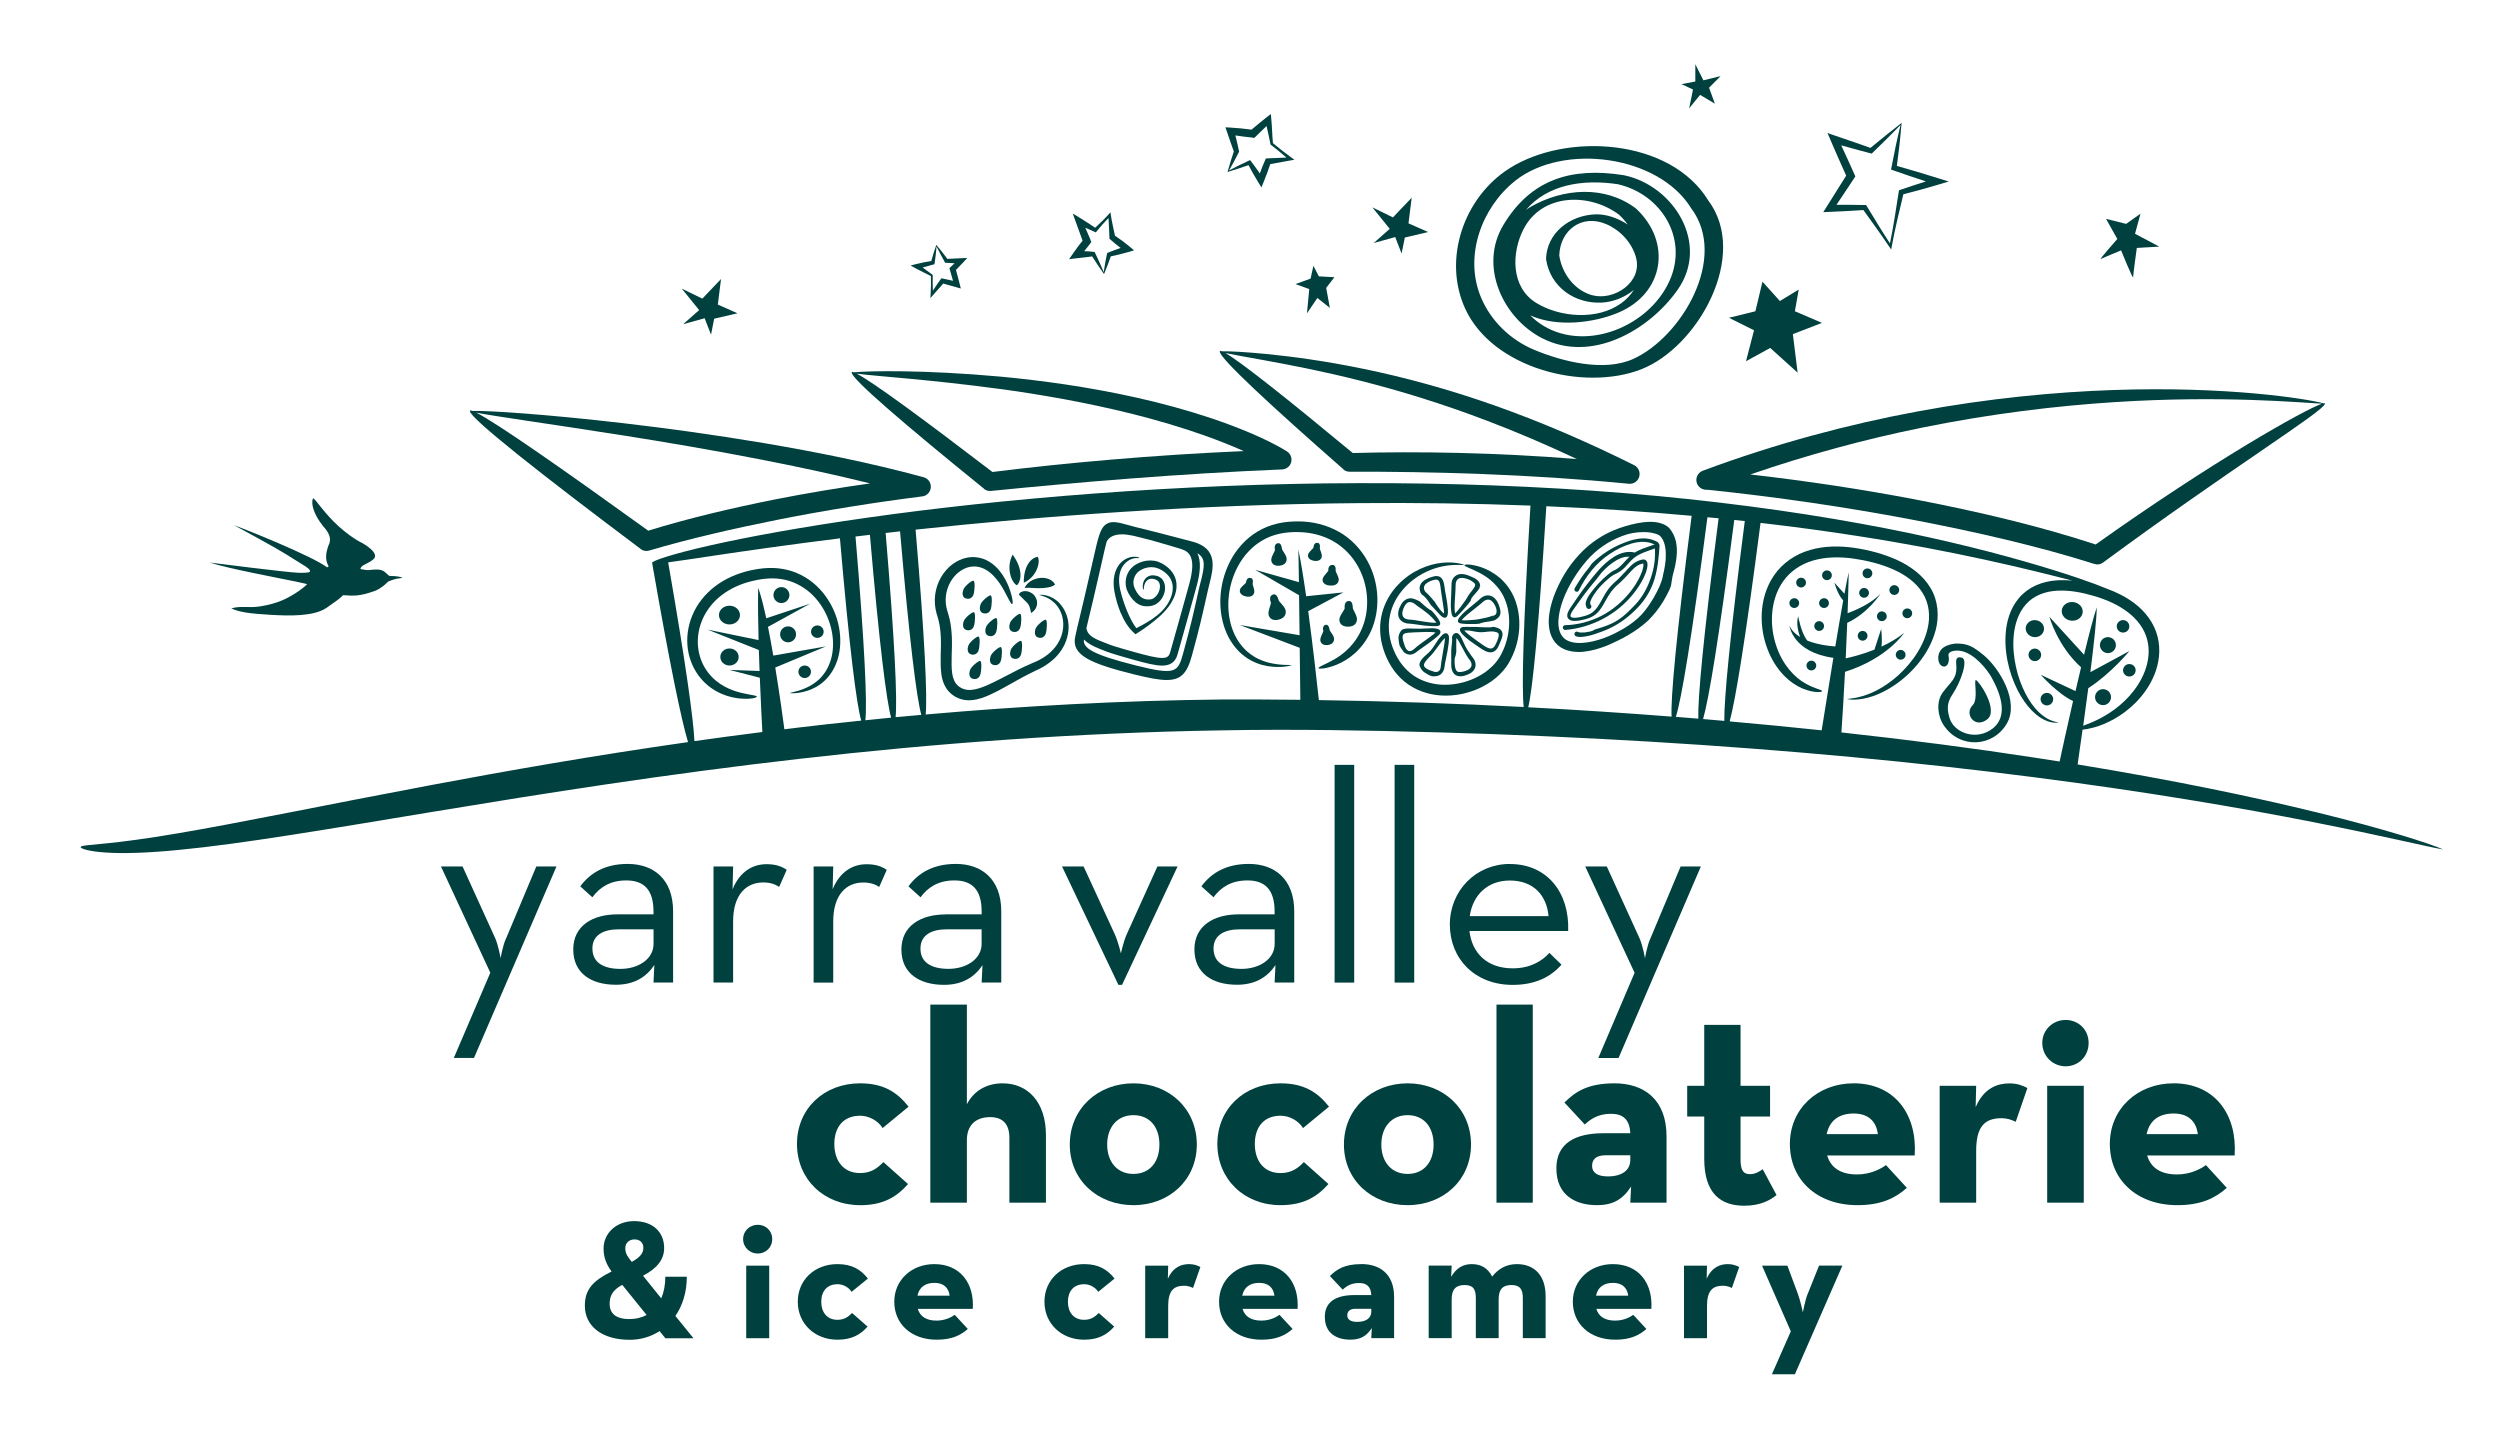 <?xml version="1.0" encoding="UTF-8"?> <svg xmlns="http://www.w3.org/2000/svg" width="141" height="81" viewBox="0 0 141 81" fill="none"><path d="M48.51 67.974C49.807 67.974 50.572 67.508 51.213 66.78L49.823 65.542C49.516 65.851 49.167 66.161 48.51 66.161C47.576 66.161 47.057 65.481 47.057 64.52C47.057 63.559 47.576 62.927 48.51 62.927C49.026 62.927 49.535 63.221 49.778 63.623L51.244 62.416C50.585 61.58 49.807 61.1 48.51 61.1C46.478 61.1 44.95 62.524 44.95 64.52C44.95 66.516 46.478 67.971 48.51 67.971V67.974Z" fill="#00413F"></path><path d="M58.991 67.831V64.025C58.991 62.151 57.967 61.1 56.548 61.1C55.646 61.1 54.928 61.519 54.532 62.278V56.659H52.47V67.831H54.532V64.306C54.532 63.469 55.021 63.006 55.844 63.006C56.577 63.006 56.929 63.424 56.929 64.165V67.831H58.991Z" fill="#00413F"></path><path d="M67.5 64.552C67.5 62.538 65.941 61.1 63.925 61.1C61.908 61.1 60.336 62.54 60.336 64.552C60.336 66.563 61.908 67.971 63.925 67.971C65.941 67.971 67.5 66.547 67.5 64.552ZM63.925 66.209C63.009 66.209 62.445 65.526 62.445 64.552C62.445 63.578 63.009 62.895 63.925 62.895C64.84 62.895 65.391 63.562 65.391 64.552C65.391 65.542 64.84 66.209 63.925 66.209Z" fill="#00413F"></path><path d="M73.537 65.542C73.233 65.851 72.881 66.161 72.222 66.161C71.29 66.161 70.772 65.481 70.772 64.52C70.772 63.559 71.29 62.927 72.222 62.927C72.743 62.927 73.246 63.221 73.49 63.623L74.956 62.416C74.299 61.58 73.519 61.1 72.219 61.1C70.189 61.1 68.659 62.524 68.659 64.52C68.659 66.516 70.187 67.971 72.219 67.971C73.516 67.971 74.281 67.505 74.924 66.778L73.535 65.539L73.537 65.542Z" fill="#00413F"></path><path d="M82.965 64.552C82.965 62.538 81.406 61.1 79.389 61.1C77.372 61.1 75.798 62.54 75.798 64.552C75.798 66.563 77.37 67.971 79.389 67.971C81.409 67.971 82.965 66.547 82.965 64.552ZM79.389 66.209C78.473 66.209 77.907 65.526 77.907 64.552C77.907 63.578 78.473 62.895 79.389 62.895C80.305 62.895 80.855 63.562 80.855 64.552C80.855 65.542 80.305 66.209 79.389 66.209Z" fill="#00413F"></path><path d="M86.448 56.659H84.402V67.831H86.448V56.659Z" fill="#00413F"></path><path d="M91.061 61.1C89.534 61.1 88.846 61.58 88.234 62.183L89.383 63.422C89.671 63.16 90.084 62.818 90.865 62.818C91.553 62.818 91.916 63.157 91.948 63.914H90.436C88.832 63.914 87.779 64.486 87.779 65.896C87.779 67.429 88.88 67.971 90.068 67.971C90.939 67.971 91.506 67.675 91.995 66.918L91.948 67.831H93.993V64.089C93.993 62.016 92.726 61.1 91.061 61.1ZM91.948 65.42C91.948 65.976 91.519 66.349 90.68 66.349C90.098 66.349 89.793 66.132 89.793 65.759C89.793 65.385 90.023 65.158 90.542 65.158H91.948V65.42Z" fill="#00413F"></path><path d="M99.419 65.944C99.279 66.037 99.038 66.222 98.702 66.222C98.382 66.222 98.167 66.082 98.167 65.417V62.974H99.832V61.238H98.167V57.803H96.119V61.238H95.158V62.974H96.119V65.356C96.119 67.336 97.066 68.003 98.379 68.003C99.326 68.003 99.877 67.662 100.197 67.4L99.416 65.944H99.419Z" fill="#00413F"></path><path d="M104.538 61.1C102.521 61.1 100.949 62.524 100.949 64.52C100.949 66.516 102.444 67.971 104.768 67.971C106.128 67.971 106.92 67.553 107.547 66.995L106.369 65.711C106.046 65.944 105.483 66.238 104.734 66.238C103.805 66.238 103.252 65.851 103.053 65.168H107.989C108.14 62.863 106.875 61.098 104.535 61.098L104.538 61.1ZM103.024 63.964C103.193 63.175 103.741 62.802 104.551 62.802C105.361 62.802 105.821 63.236 105.911 63.964H103.024Z" fill="#00413F"></path><path d="M111.427 62.432L111.456 61.238H109.397V67.831H111.456V64.909C111.456 63.501 111.964 63.067 112.893 63.067C113.182 63.067 113.425 63.144 113.687 63.268L114.346 61.365C114.087 61.225 113.764 61.103 113.338 61.103C112.666 61.103 111.901 61.352 111.43 62.434L111.427 62.432Z" fill="#00413F"></path><path d="M117.525 61.238H115.461V67.831H117.525V61.238Z" fill="#00413F"></path><path d="M116.501 57.525C115.797 57.525 115.185 58.067 115.185 58.824C115.185 59.581 115.797 60.14 116.501 60.14C117.205 60.14 117.798 59.597 117.798 58.824C117.798 58.051 117.202 57.525 116.501 57.525Z" fill="#00413F"></path><path d="M122.583 61.1C120.566 61.1 118.994 62.524 118.994 64.52C118.994 66.516 120.487 67.971 122.81 67.971C124.171 67.971 124.965 67.553 125.59 66.995L124.414 65.711C124.094 65.944 123.528 66.238 122.781 66.238C121.85 66.238 121.299 65.851 121.101 65.168H126.034C126.188 62.863 124.92 61.098 122.583 61.098V61.1ZM121.069 63.964C121.236 63.175 121.786 62.802 122.596 62.802C123.406 62.802 123.867 63.236 123.957 63.964H121.069Z" fill="#00413F"></path><path d="M28.538 52.933C28.348 53.343 28.237 54.039 28.237 54.039C28.237 54.039 28.11 53.343 27.938 52.933L26.088 48.868H24.87L27.654 54.862L25.595 59.669H26.733L31.386 48.868H30.248L28.541 52.933H28.538Z" fill="#00413F"></path><path d="M36.905 54.436L36.857 55.416H37.963V51.398C37.963 49.58 36.857 48.725 35.401 48.725C34.152 48.725 33.297 49.214 32.728 49.99L33.408 50.606C33.819 50.053 34.404 49.656 35.322 49.656C36.288 49.656 36.857 50.146 36.857 51.411V51.57H34.816C33.44 51.57 32.331 52.202 32.331 53.547C32.331 54.891 33.342 55.54 34.734 55.54C35.78 55.54 36.457 55.095 36.902 54.431L36.905 54.436ZM33.411 53.505C33.411 52.713 34.059 52.414 34.898 52.414H36.86V53.237C36.86 54.09 36.005 54.645 34.994 54.645C33.983 54.645 33.414 54.251 33.414 53.507L33.411 53.505Z" fill="#00413F"></path><path d="M41.317 50.149L41.348 48.868H40.242V55.416H41.348V51.967C41.348 50.434 42.108 49.77 43.042 49.77C43.455 49.77 43.738 49.881 43.945 50.022L44.371 49.058C44.072 48.852 43.722 48.74 43.233 48.74C42.457 48.74 41.73 49.151 41.319 50.149H41.317Z" fill="#00413F"></path><path d="M45.888 48.87V55.418H46.994V51.969C46.994 50.437 47.753 49.773 48.685 49.773C49.098 49.773 49.381 49.884 49.587 50.024L50.014 49.061C49.712 48.854 49.365 48.743 48.876 48.743C48.1 48.743 47.372 49.153 46.962 50.151L46.994 48.87H45.888Z" fill="#00413F"></path><path d="M53.322 51.575C51.946 51.575 50.839 52.208 50.839 53.552C50.839 54.897 51.853 55.545 53.245 55.545C54.288 55.545 54.968 55.1 55.413 54.436L55.365 55.416H56.471V51.398C56.471 49.58 55.365 48.725 53.91 48.725C52.66 48.725 51.805 49.214 51.236 49.99L51.917 50.606C52.327 50.053 52.912 49.656 53.83 49.656C54.794 49.656 55.365 50.146 55.365 51.411V51.57H53.325L53.322 51.575ZM55.363 53.235C55.363 54.087 54.51 54.643 53.497 54.643C52.483 54.643 51.914 54.248 51.914 53.505C51.914 52.713 52.562 52.414 53.401 52.414H55.363V53.237V53.235Z" fill="#00413F"></path><path d="M63.284 55.545L66.415 48.87H65.277L63.567 52.65C63.361 53.092 63.221 53.772 63.221 53.772C63.221 53.772 63.062 53.092 62.855 52.65L61.116 48.87H59.899L63.078 55.545H63.284Z" fill="#00413F"></path><path d="M71.936 54.436L71.888 55.416H72.995V51.398C72.995 49.58 71.888 48.725 70.433 48.725C69.183 48.725 68.329 49.214 67.76 49.99L68.44 50.606C68.85 50.053 69.435 49.656 70.353 49.656C71.319 49.656 71.888 50.146 71.888 51.411V51.57H69.848C68.472 51.57 67.365 52.202 67.365 53.547C67.365 54.891 68.376 55.54 69.768 55.54C70.811 55.54 71.494 55.095 71.936 54.431V54.436ZM68.442 53.505C68.442 52.713 69.091 52.414 69.93 52.414H71.891V53.237C71.891 54.09 71.036 54.645 70.025 54.645C69.014 54.645 68.445 54.251 68.445 53.507L68.442 53.505Z" fill="#00413F"></path><path d="M76.377 43.138H75.271V55.418H76.377V43.138Z" fill="#00413F"></path><path d="M79.762 43.138H78.656V55.418H79.762V43.138Z" fill="#00413F"></path><path d="M85.156 48.727C83.243 48.727 81.771 50.231 81.771 52.144C81.771 54.058 83.163 55.548 85.315 55.548C86.596 55.548 87.467 55.09 88.068 54.407L87.387 53.743C86.959 54.217 86.294 54.614 85.315 54.614C83.875 54.614 83.02 53.759 82.877 52.509H88.446C88.525 50.342 87.26 48.73 85.156 48.73V48.727ZM82.893 51.67C83.068 50.469 83.904 49.662 85.154 49.662C86.53 49.662 87.242 50.546 87.337 51.67H82.893Z" fill="#00413F"></path><path d="M91.286 59.671L95.928 48.87H94.787L93.08 52.935C92.89 53.346 92.779 54.042 92.779 54.042C92.779 54.042 92.652 53.346 92.477 52.935L90.624 48.87H89.407L92.191 54.865L90.145 59.671H91.286Z" fill="#00413F"></path><path d="M16.843 32.305C16.298 32.299 11.833 31.728 11.833 31.728C12.833 32.061 15.636 32.583 16.703 32.805C17.174 32.903 17.322 32.945 17.322 32.945C17.322 32.945 17.129 33.178 16.533 33.538C16.247 33.71 15.715 34.03 14.71 34.194C14 34.311 13.632 34.147 13.045 34.311C13.511 34.536 14.122 34.607 15.22 34.673C16.319 34.74 17.711 34.777 18.428 34.274C18.923 33.924 19.161 33.771 19.344 33.57C19.953 33.596 20.194 33.665 21.194 33.31C21.607 33.117 21.882 32.807 21.882 32.807C22.041 32.744 22.245 32.636 22.658 32.598C22.779 32.553 22.268 32.474 22.036 32.485C21.953 32.485 21.962 32.49 21.903 32.44C21.623 32.196 21.596 32.051 20.794 32.154C20.688 32.167 20.334 32.096 20.334 32.096C20.334 32.096 20.297 31.971 20.583 31.834C20.76 31.749 20.895 31.677 21.054 31.548C21.477 31.201 20.445 30.635 20.445 30.635C20.016 30.431 19.505 30.05 19.108 29.692C18.259 28.925 17.785 28.126 17.658 28.102C17.518 28.377 17.692 29.01 18.198 29.642C18.346 29.83 18.717 30.179 18.582 30.629C18.582 30.629 18.412 30.987 18.394 31.347C18.375 31.709 18.537 31.937 18.537 31.937C18.537 31.937 18.489 31.992 18.449 31.998C17.618 31.36 13.677 29.782 13.214 29.629C15.443 30.833 15.93 31.124 16.695 31.611C17.084 31.857 17.399 32.022 17.473 32.162C17.547 32.299 17.346 32.31 16.848 32.305H16.843Z" fill="#00413F"></path><path d="M98.474 20.373L99.84 19.624L101.386 21.019L101.118 18.844L102.759 18.211L101.232 17.555L101.447 16.332L100.385 16.978L99.403 15.887L99.004 17.555L97.513 17.923L98.927 18.629L98.474 20.373Z" fill="#00413F"></path><path d="M118.478 14.606C118.581 14.553 119.629 14.122 119.629 14.122C119.629 14.122 120.309 15.792 120.309 15.636C120.309 15.48 120.516 13.984 120.516 13.984L121.781 13.908L120.415 13.185L120.725 12.05L119.915 12.627L118.78 12.343L119.417 13.479C119.417 13.479 118.38 14.654 118.481 14.601L118.478 14.606Z" fill="#00413F"></path><path d="M77.478 13.707L78.69 13.37L79.05 14.299L79.233 13.397L80.548 13.087L79.439 12.598L79.619 11.152L78.561 12.261L77.401 11.695L78.381 12.907L77.478 13.707Z" fill="#00413F"></path><path d="M73.712 17.674L74.299 16.806L75.004 17.364L74.797 16.237L75.26 15.636L74.384 15.586L74.075 14.99L73.918 15.713L73.066 16.022L73.842 16.305L73.712 17.674Z" fill="#00413F"></path><path d="M105.096 11.848L105.819 12.854C106.078 13.209 106.319 13.579 106.57 13.939L106.663 14.074L106.692 13.915C106.872 12.923 107.113 11.941 107.349 10.957C108.002 10.79 108.659 10.615 109.307 10.417L109.905 10.237L109.31 10.051C108.537 9.811 107.764 9.575 106.983 9.358L107.124 8.236C107.163 7.818 107.216 7.399 107.245 6.981L107.251 6.931L107.211 6.963C106.629 7.413 106.06 7.876 105.493 8.342C105.178 8.225 104.861 8.119 104.543 8.008L103.522 7.659L103.072 7.503L103.262 7.95C103.543 8.606 103.831 9.257 104.125 9.906L103.035 11.642L102.833 11.965L103.207 11.949C103.836 11.923 104.464 11.891 105.094 11.848H105.096ZM104.575 10.049L104.641 9.948L104.591 9.834C104.347 9.284 104.098 8.741 103.844 8.196L104.437 8.36C104.784 8.455 105.131 8.556 105.48 8.641L105.565 8.662L105.618 8.612C106.15 8.098 106.676 7.579 107.19 7.047C107.095 7.431 107.015 7.82 106.925 8.207L106.655 9.562L106.78 9.607C107.391 9.824 108.008 10.03 108.624 10.231C108.145 10.382 107.666 10.538 107.187 10.703L107.1 10.734L107.089 10.814C106.936 11.788 106.793 12.762 106.594 13.728C106.385 13.405 106.173 13.082 105.975 12.754L105.284 11.623L105.247 11.563H105.165C104.636 11.552 104.106 11.549 103.577 11.552L104.578 10.049H104.575Z" fill="#00413F"></path><path d="M95.269 6.108L95.886 5.351L96.719 5.848L96.391 4.946L97.042 4.292L96.071 4.53L95.616 3.623V4.597L94.835 4.745L95.484 5.049L95.269 6.108Z" fill="#00413F"></path><path d="M130.568 45.795C127.093 44.943 122.527 43.99 117.178 43.114C117.237 42.703 117.34 41.997 117.456 41.153C117.626 41.137 117.848 41.097 118.121 41.023C118.75 40.843 119.648 40.441 120.468 39.612C120.87 39.199 121.254 38.681 121.508 38.051C121.762 37.426 121.881 36.664 121.688 35.912C121.506 35.16 121 34.486 120.376 34.02C119.896 33.657 119.359 33.395 118.806 33.194C117.525 32.649 112.33 30.865 104.914 29.528C100.989 28.811 96.455 28.205 91.627 27.813C86.802 27.419 81.686 27.231 76.602 27.25C66.434 27.271 56.403 28.134 48.974 29.189C45.258 29.714 42.187 30.277 40.059 30.759C37.931 31.238 36.746 31.64 36.775 31.749C36.778 31.762 36.796 31.773 36.825 31.778L36.785 31.786L36.796 31.839C37.775 37.479 38.432 40.615 38.805 41.854C33.543 42.605 28.658 43.46 24.325 44.276C18.362 45.398 13.439 46.427 9.985 47.007C8.26 47.301 6.905 47.478 5.981 47.568C5.057 47.663 4.56 47.682 4.549 47.772C4.538 47.867 5.036 48.026 5.991 48.084C6.947 48.15 8.347 48.108 10.11 47.933C13.638 47.597 18.611 46.745 24.582 45.758C30.555 44.77 37.537 43.659 45.088 42.799C52.634 41.931 60.748 41.322 68.924 41.192C73.011 41.115 77.108 41.192 81.17 41.306C85.228 41.422 89.232 41.6 93.123 41.833C100.907 42.298 108.235 43 114.614 43.823C120.992 44.638 126.418 45.57 130.43 46.361C134.443 47.15 137.036 47.79 137.801 47.91C137.1 47.597 134.549 46.766 130.565 45.792L130.568 45.795ZM44.895 41.052C44.675 41.078 44.456 41.108 44.239 41.131C44.178 40.66 43.982 39.218 43.725 37.648L46.581 36.457L43.614 36.976C43.519 36.423 43.418 35.872 43.315 35.354L45.689 34.049L43.217 34.872C43.066 34.173 42.913 33.565 42.762 33.146C42.743 33.969 42.756 35.023 42.783 36.1L39.906 35.51L42.799 36.661C42.812 37.061 42.825 37.458 42.839 37.844L41.147 37.783L42.854 38.225C42.91 39.628 42.971 40.819 42.997 41.285C41.703 41.449 40.425 41.621 39.167 41.798C39.104 40.517 38.665 37.352 37.685 31.717C38.262 31.643 39.104 31.511 40.179 31.352C41.981 31.082 44.437 30.727 47.372 30.362C47.91 36.603 48.312 39.755 48.574 40.642C47.338 40.769 46.11 40.904 44.9 41.049L44.895 41.052ZM48.807 40.623C48.913 39.702 48.778 36.516 48.251 30.261C48.518 30.23 48.788 30.195 49.063 30.163C49.598 36.383 50 39.554 50.26 40.475C49.773 40.523 49.288 40.573 48.807 40.623ZM50.511 40.451C50.612 39.49 50.474 36.293 49.95 30.06C50.217 30.029 50.487 29.999 50.763 29.968C51.297 36.198 51.7 39.379 51.962 40.319C51.48 40.361 50.993 40.404 50.514 40.449L50.511 40.451ZM74.384 39.485C74.276 38.482 74.045 36.41 73.783 34.47L75.766 33.411L73.667 33.628C73.519 32.583 73.365 31.632 73.225 30.989C73.236 31.267 73.246 31.955 73.259 32.834L70.793 32.138L73.267 33.57C73.278 34.282 73.286 35.062 73.296 35.827L69.922 35.25L73.304 36.537C73.32 37.77 73.331 38.879 73.339 39.469C71.865 39.453 70.388 39.445 68.913 39.451C63.258 39.509 57.636 39.819 52.208 40.298C52.306 39.326 52.168 36.113 51.639 29.872C58.713 29.108 67.598 28.448 76.6 28.377C79.855 28.348 83.121 28.393 86.318 28.515C85.903 35.338 85.818 38.834 85.937 39.874C82.136 39.678 78.267 39.543 74.379 39.485H74.384ZM86.194 39.887C86.437 38.866 86.789 35.38 87.213 28.552C88.679 28.615 90.127 28.692 91.548 28.787C92.861 28.875 94.147 28.978 95.409 29.092C94.531 35.954 94.218 39.429 94.279 40.417C91.633 40.21 88.93 40.033 86.191 39.89L86.194 39.887ZM94.517 40.433C94.827 39.477 95.409 36.029 96.299 29.174C96.508 29.195 96.719 29.213 96.929 29.232C96.069 35.931 95.748 39.422 95.785 40.533C95.364 40.499 94.944 40.464 94.517 40.43V40.433ZM96.053 40.557C96.37 39.477 96.947 36.015 97.813 29.327C98.011 29.348 98.212 29.369 98.406 29.388C97.561 35.952 97.236 39.451 97.251 40.658C96.855 40.623 96.455 40.589 96.05 40.554L96.053 40.557ZM116.922 39.53C116.575 41.049 116.278 42.412 116.162 42.95C115.707 42.878 115.249 42.807 114.783 42.735C111.387 42.211 107.719 41.732 103.855 41.309C103.908 40.538 103.985 39.334 104.059 37.892C106.467 37.124 107.391 35.695 107.391 35.695C107.007 36.01 106.563 36.261 106.115 36.468C106.173 36.042 106.097 35.475 106.097 35.475L105.718 36.64C105.046 36.907 104.429 37.061 104.098 37.132C104.13 36.494 104.157 35.822 104.183 35.129C105.39 34.565 106.07 33.469 106.07 33.469C105.549 34.059 104.54 34.462 104.204 34.586C104.231 33.832 104.252 33.056 104.268 32.278C104.207 32.532 104.125 32.953 104.027 33.485L103.458 32.863C103.458 32.863 103.667 33.594 103.958 33.861C103.823 34.61 103.667 35.518 103.511 36.46C103.191 36.439 102.526 36.367 101.936 36.132C101.579 35.708 101.42 34.761 101.42 34.761C101.29 35.129 101.42 35.632 101.521 35.925C101.259 35.764 101.042 35.555 100.925 35.285C100.925 35.285 101.089 36.778 103.402 37.103C103.148 38.641 102.9 40.184 102.741 41.19C101.044 41.01 99.316 40.843 97.553 40.687C97.876 39.509 98.448 36.039 99.295 29.491C101.222 29.714 103.066 29.965 104.792 30.235C110.199 31.069 114.458 32.119 116.887 32.749C116.585 32.72 116.281 32.712 115.974 32.733C115.58 32.765 115.183 32.852 114.815 33.019C114.45 33.183 114.116 33.432 113.865 33.734C113.351 34.343 113.158 35.1 113.116 35.785C113.073 36.476 113.169 37.127 113.325 37.709C113.645 38.874 114.219 39.776 114.812 40.276C115.106 40.528 115.405 40.668 115.638 40.724C115.874 40.779 116.035 40.761 116.104 40.745C116.035 40.729 115.879 40.711 115.67 40.626C115.461 40.541 115.204 40.382 114.95 40.128C114.442 39.62 113.949 38.731 113.701 37.619C113.579 37.063 113.515 36.452 113.576 35.825C113.637 35.203 113.836 34.56 114.264 34.083C114.685 33.602 115.334 33.35 116.019 33.316C116.71 33.276 117.419 33.411 118.118 33.617C118.806 33.821 119.468 34.112 120.008 34.525C120.548 34.933 120.95 35.475 121.101 36.076C121.26 36.674 121.177 37.304 120.971 37.849C120.762 38.4 120.439 38.874 120.09 39.263C119.38 40.044 118.584 40.475 118.017 40.724C117.814 40.811 117.636 40.88 117.493 40.935C117.583 40.276 117.684 39.546 117.779 38.813C119.06 37.99 120.1 36.717 120.1 36.717L117.896 37.91C118.097 36.322 118.256 34.861 118.256 34.253C118.076 34.795 117.816 35.79 117.541 36.928L115.585 34.785C115.585 34.785 116.04 36.436 117.372 37.635C117.268 38.077 117.162 38.53 117.059 38.977L115.098 38.059C115.098 38.059 116.083 39.162 116.93 39.541L116.922 39.53Z" fill="#00413F"></path><path d="M36.134 30.968C36.267 31.066 36.441 31.103 36.611 31.053L36.629 31.047C38.847 30.391 41.359 29.811 43.958 29.295C46.565 28.779 49.288 28.343 52.009 27.998H52.017C52.231 27.969 52.419 27.816 52.48 27.594C52.56 27.3 52.388 26.995 52.094 26.916C49.053 26.09 45.991 25.484 43.106 24.994C40.221 24.508 37.508 24.142 35.145 23.867C30.743 23.356 27.549 23.155 26.651 23.176C26.572 23.147 26.522 23.142 26.506 23.16C26.503 23.166 26.503 23.176 26.503 23.184C26.5 23.184 26.493 23.184 26.49 23.184C26.493 23.184 26.498 23.184 26.503 23.187C26.509 23.589 30.534 26.76 36.14 30.965L36.134 30.968ZM35.047 24.542C37.392 24.915 40.078 25.362 42.934 25.921C44.921 26.31 46.991 26.747 49.074 27.263C47.266 27.52 45.475 27.819 43.736 28.163C41.197 28.671 38.784 29.242 36.561 29.931C31.741 26.453 28.012 23.857 26.866 23.274C27.972 23.494 30.992 23.901 35.049 24.545L35.047 24.542Z" fill="#00413F"></path><path d="M55.503 27.578C55.603 27.657 55.736 27.702 55.873 27.689H55.889C60.584 27.218 66.463 26.715 72.293 26.477H72.317C72.489 26.466 72.656 26.379 72.757 26.22C72.918 25.961 72.841 25.622 72.585 25.46C72.214 25.227 71.888 25.061 71.536 24.883C71.187 24.714 70.838 24.555 70.488 24.407C69.784 24.111 69.075 23.846 68.366 23.605C66.947 23.129 65.526 22.747 64.142 22.435C61.368 21.813 58.732 21.459 56.434 21.242C52.115 20.85 48.987 20.916 48.158 20.998C48.097 20.977 48.058 20.974 48.042 20.99C48.037 20.995 48.037 21.003 48.037 21.011C48.034 21.011 48.029 21.011 48.026 21.011C48.026 21.011 48.034 21.011 48.037 21.011C48.021 21.369 51.07 23.978 55.505 27.57L55.503 27.578ZM56.35 21.93C58.618 22.242 61.209 22.679 63.917 23.359C65.269 23.7 66.651 24.103 68.019 24.592C68.704 24.838 69.385 25.106 70.054 25.399C70.083 25.413 70.112 25.429 70.142 25.442C65.068 25.659 60.09 26.106 55.974 26.62C52.099 23.653 49.196 21.52 48.312 21.072C49.323 21.215 52.322 21.39 56.35 21.932V21.93Z" fill="#00413F"></path><path d="M75.768 26.477C75.858 26.556 75.975 26.604 76.105 26.604H76.12C80.652 26.593 86.292 26.739 91.858 27.284H91.865C92.088 27.308 92.31 27.191 92.416 26.98C92.551 26.704 92.442 26.373 92.167 26.236C89.539 24.923 86.84 23.764 84.235 22.848C81.633 21.93 79.127 21.26 76.922 20.808C74.718 20.35 72.815 20.101 71.401 19.963C70.173 19.844 69.316 19.804 68.929 19.815C68.861 19.786 68.818 19.781 68.802 19.802C68.797 19.807 68.797 19.815 68.797 19.823H68.787C68.787 19.823 68.794 19.826 68.797 19.826C68.763 20.178 71.618 22.83 75.776 26.474L75.768 26.477ZM71.346 20.326C72.735 20.58 74.604 20.934 76.761 21.482C78.921 22.028 81.364 22.771 83.904 23.743C85.556 24.37 87.244 25.095 88.933 25.889C84.418 25.524 79.995 25.45 76.295 25.55C72.714 22.578 70.004 20.424 69.112 19.91C69.546 20.006 70.314 20.138 71.349 20.326H71.346Z" fill="#00413F"></path><path d="M119.211 21.996C115.932 22.107 112.163 22.462 108.198 23.197C104.233 23.928 100.076 25.042 96.034 26.551C95.748 26.659 95.603 26.977 95.709 27.263C95.791 27.482 95.997 27.617 96.217 27.623H96.312C100.208 28.028 104.104 28.599 107.804 29.301C111.509 30.007 115.029 30.825 118.121 31.807H118.131C118.298 31.865 118.473 31.828 118.605 31.733C125.701 26.498 131.079 23.187 131.124 22.774C131.129 22.774 131.134 22.774 131.14 22.774C131.134 22.774 131.129 22.771 131.124 22.769C131.124 22.763 131.126 22.756 131.124 22.75C131.116 22.737 131.089 22.737 131.044 22.747C130.054 22.478 125.56 21.776 119.214 21.996H119.211ZM130.962 22.769C130.009 23.084 124.817 26 118.195 30.709C115.114 29.695 111.655 28.867 108.016 28.168C105.009 27.594 101.875 27.12 98.718 26.76C101.955 25.646 105.226 24.764 108.381 24.124C112.285 23.33 116.001 22.888 119.251 22.681C125.386 22.284 129.814 22.716 130.962 22.769Z" fill="#00413F"></path><path d="M44.419 32.146C44.064 32.059 43.699 32.019 43.331 32.035C42.965 32.048 42.616 32.106 42.269 32.183C41.576 32.342 40.898 32.636 40.329 33.07C39.758 33.501 39.308 34.078 39.046 34.711C38.781 35.343 38.704 36.026 38.8 36.648C38.895 37.27 39.16 37.826 39.509 38.244C39.858 38.667 40.282 38.95 40.679 39.123C41.076 39.297 41.446 39.369 41.748 39.398C42.357 39.448 42.688 39.353 42.685 39.289C42.685 39.22 42.349 39.205 41.804 39.075C41.272 38.945 40.483 38.657 39.925 37.916C39.649 37.553 39.445 37.085 39.379 36.563C39.313 36.044 39.387 35.473 39.615 34.946C39.842 34.417 40.221 33.93 40.711 33.559C41.2 33.186 41.79 32.921 42.415 32.773C43.048 32.617 43.685 32.559 44.289 32.704C44.892 32.842 45.435 33.162 45.858 33.588C46.708 34.449 47.071 35.666 46.967 36.661C46.917 37.161 46.748 37.609 46.509 37.95C46.271 38.297 45.964 38.53 45.681 38.688C45.104 38.998 44.646 39.035 44.53 39.091C44.654 39.101 45.12 39.141 45.774 38.871C46.094 38.733 46.456 38.501 46.75 38.13C47.047 37.762 47.269 37.267 47.351 36.711C47.52 35.605 47.184 34.245 46.237 33.226C45.768 32.72 45.133 32.323 44.424 32.146H44.419Z" fill="#00413F"></path><path d="M44.448 35.327C44.199 35.327 43.998 35.528 43.998 35.777C43.998 36.026 44.199 36.227 44.448 36.227C44.696 36.227 44.898 36.026 44.898 35.777C44.898 35.528 44.696 35.327 44.448 35.327Z" fill="#00413F"></path><path d="M41.142 34.163C40.814 34.163 40.549 34.398 40.549 34.689C40.549 34.98 40.814 35.219 41.142 35.219C41.47 35.219 41.735 34.983 41.735 34.689C41.735 34.395 41.47 34.163 41.142 34.163Z" fill="#00413F"></path><path d="M41.142 37.535C41.428 37.535 41.661 37.32 41.661 37.053C41.661 36.785 41.428 36.574 41.142 36.574C40.856 36.574 40.626 36.788 40.626 37.053C40.626 37.318 40.856 37.535 41.142 37.535Z" fill="#00413F"></path><path d="M46.099 35.274C45.903 35.274 45.742 35.433 45.742 35.626C45.742 35.819 45.901 35.978 46.099 35.978C46.298 35.978 46.454 35.822 46.454 35.626C46.454 35.43 46.295 35.274 46.099 35.274Z" fill="#00413F"></path><path d="M45.385 38.241C45.58 38.241 45.739 38.082 45.739 37.886C45.739 37.691 45.58 37.535 45.385 37.535C45.189 37.535 45.03 37.693 45.03 37.886C45.03 38.08 45.189 38.241 45.385 38.241Z" fill="#00413F"></path><path d="M44.072 33.112C43.823 33.112 43.622 33.313 43.622 33.562C43.622 33.811 43.823 34.012 44.072 34.012C44.321 34.012 44.522 33.811 44.522 33.562C44.522 33.313 44.321 33.112 44.072 33.112Z" fill="#00413F"></path><path d="M59.775 34.038C59.523 33.771 59.243 33.644 59.031 33.588C58.816 33.533 58.668 33.541 58.605 33.551C58.666 33.575 58.809 33.604 58.999 33.686C59.187 33.768 59.425 33.914 59.621 34.171C59.817 34.425 59.965 34.787 59.968 35.205C59.976 35.624 59.833 36.087 59.528 36.478C59.224 36.876 58.774 37.185 58.229 37.397C57.66 37.635 57.093 37.937 56.517 38.239C56.228 38.387 55.94 38.535 55.646 38.662C55.352 38.786 55.05 38.89 54.77 38.911C54.629 38.919 54.494 38.908 54.373 38.868C54.309 38.85 54.254 38.821 54.206 38.797L54.1 38.731C54.1 38.731 54.055 38.694 54.034 38.678C53.843 38.511 53.74 38.26 53.7 37.958C53.624 37.349 53.714 36.651 53.685 35.957C53.671 35.608 53.637 35.256 53.557 34.912C53.515 34.729 53.462 34.568 53.42 34.427C53.38 34.292 53.356 34.155 53.343 34.017C53.295 33.464 53.481 32.919 53.804 32.535C54.124 32.146 54.577 31.926 54.992 31.95C55.41 31.966 55.77 32.204 56.029 32.469C56.291 32.739 56.474 33.032 56.614 33.279C56.89 33.776 57.017 34.094 57.091 34.07C57.144 34.057 57.123 33.713 56.911 33.141C56.802 32.858 56.641 32.516 56.358 32.172C56.08 31.839 55.635 31.479 55.029 31.426C54.426 31.365 53.785 31.662 53.359 32.159C52.925 32.651 52.676 33.35 52.729 34.067C52.742 34.245 52.774 34.425 52.822 34.599C52.872 34.769 52.92 34.914 52.951 35.055C53.018 35.351 53.052 35.661 53.063 35.983C53.094 36.629 52.999 37.299 53.097 38.051C53.147 38.421 53.309 38.852 53.648 39.133C53.695 39.17 53.722 39.191 53.785 39.236L53.896 39.305C54.002 39.361 54.1 39.403 54.201 39.432C54.404 39.493 54.616 39.506 54.812 39.488C55.209 39.451 55.55 39.313 55.865 39.17C56.183 39.025 56.477 38.863 56.763 38.704C57.332 38.384 57.874 38.074 58.411 37.823C58.983 37.577 59.507 37.188 59.835 36.709C60.166 36.23 60.304 35.674 60.262 35.195C60.224 34.711 60.018 34.306 59.769 34.041L59.775 34.038Z" fill="#00413F"></path><path d="M57.361 33.009C57.67 32.667 57.628 31.992 57.112 31.28C56.707 32.043 57.078 32.913 57.361 33.009Z" fill="#00413F"></path><path d="M58.523 31.402C58.075 31.484 57.729 32.022 57.742 32.868C58.504 32.522 58.7 31.64 58.523 31.402Z" fill="#00413F"></path><path d="M57.784 33.16C58.004 33.141 58.176 33.16 58.345 33.167C58.51 33.175 58.674 33.178 58.827 33.167C59.131 33.146 59.404 33.078 59.505 32.966C59.399 32.757 59.15 32.604 58.809 32.59C58.639 32.585 58.446 32.617 58.253 32.707C58.062 32.794 57.872 32.956 57.787 33.165L57.784 33.16Z" fill="#00413F"></path><path d="M58.014 34.11C58.075 34.21 58.118 34.374 58.15 34.575C58.324 34.478 58.462 34.306 58.488 34.075C58.52 33.842 58.385 33.575 58.202 33.461C57.835 33.215 57.48 33.39 57.467 33.538C57.623 33.684 57.739 33.821 57.85 33.919C57.901 33.972 57.954 34.009 58.014 34.112V34.11Z" fill="#00413F"></path><path d="M55.736 35.854C55.926 35.925 56.114 35.854 56.186 35.639C56.257 35.425 56.278 34.883 56.186 34.859C56.09 34.835 55.688 35.166 55.617 35.356C55.545 35.547 55.545 35.782 55.736 35.854Z" fill="#00413F"></path><path d="M54.455 33.745C54.645 33.816 54.833 33.745 54.905 33.533C54.976 33.321 55 32.776 54.905 32.752C54.809 32.728 54.407 33.059 54.336 33.249C54.264 33.44 54.264 33.676 54.455 33.747V33.745Z" fill="#00413F"></path><path d="M55.426 34.575C55.617 34.647 55.807 34.575 55.876 34.364C55.947 34.152 55.971 33.607 55.876 33.58C55.781 33.556 55.378 33.887 55.307 34.078C55.236 34.269 55.236 34.504 55.426 34.575Z" fill="#00413F"></path><path d="M57.086 35.618C57.276 35.69 57.467 35.618 57.538 35.404C57.61 35.19 57.631 34.647 57.538 34.62C57.443 34.597 57.041 34.928 56.969 35.118C56.898 35.309 56.898 35.544 57.086 35.616V35.618Z" fill="#00413F"></path><path d="M58.531 35.949C58.721 36.021 58.909 35.949 58.981 35.735C59.052 35.52 59.076 34.978 58.981 34.951C58.885 34.928 58.483 35.258 58.411 35.449C58.34 35.639 58.34 35.875 58.531 35.947V35.949Z" fill="#00413F"></path><path d="M54.479 35.523C54.666 35.594 54.857 35.523 54.928 35.309C55 35.097 55.024 34.552 54.928 34.528C54.833 34.504 54.431 34.835 54.359 35.025C54.288 35.216 54.288 35.452 54.479 35.523Z" fill="#00413F"></path><path d="M57.133 37.135C57.321 37.206 57.512 37.135 57.583 36.923C57.655 36.709 57.678 36.166 57.583 36.142C57.488 36.118 57.086 36.449 57.014 36.64C56.943 36.828 56.943 37.066 57.133 37.138V37.135Z" fill="#00413F"></path><path d="M54.741 36.897C54.928 36.968 55.119 36.897 55.191 36.682C55.262 36.468 55.286 35.925 55.191 35.901C55.095 35.878 54.693 36.209 54.621 36.399C54.55 36.59 54.55 36.825 54.741 36.897Z" fill="#00413F"></path><path d="M55.995 37.489C56.186 37.561 56.374 37.489 56.445 37.275C56.517 37.063 56.54 36.516 56.445 36.494C56.35 36.471 55.947 36.801 55.876 36.992C55.805 37.18 55.805 37.418 55.995 37.489Z" fill="#00413F"></path><path d="M54.836 38.273C55.024 38.344 55.214 38.273 55.286 38.059C55.357 37.847 55.381 37.302 55.286 37.278C55.191 37.254 54.788 37.587 54.717 37.775C54.645 37.966 54.645 38.202 54.836 38.273Z" fill="#00413F"></path><path d="M75.517 29.997C74.829 29.602 74.022 29.407 73.23 29.407C72.836 29.407 72.442 29.433 72.045 29.528C71.65 29.621 71.272 29.772 70.928 29.978C70.234 30.391 69.705 31.013 69.364 31.685C68.681 33.04 68.681 34.573 69.181 35.711C69.43 36.28 69.811 36.743 70.232 37.045C70.652 37.352 71.1 37.5 71.478 37.566C72.246 37.691 72.738 37.558 72.868 37.513C72.73 37.487 72.23 37.545 71.52 37.365C71.171 37.273 70.774 37.103 70.412 36.804C70.049 36.508 69.734 36.081 69.533 35.557C69.131 34.52 69.183 33.112 69.827 31.924C70.147 31.333 70.621 30.807 71.216 30.468C71.812 30.119 72.508 29.994 73.222 30.01C73.929 30.018 74.62 30.193 75.207 30.531C75.795 30.87 76.266 31.368 76.581 31.929C77.224 33.062 77.232 34.388 76.856 35.34C76.488 36.317 75.774 36.897 75.242 37.196C74.704 37.5 74.344 37.606 74.366 37.683C74.374 37.712 74.469 37.72 74.641 37.699C74.818 37.675 75.075 37.617 75.387 37.489C75.697 37.362 76.062 37.159 76.417 36.841C76.772 36.523 77.11 36.084 77.346 35.539C77.82 34.459 77.846 32.945 77.116 31.627C76.756 30.973 76.205 30.383 75.514 29.991L75.517 29.997Z" fill="#00413F"></path><path d="M76.015 35.346C76.443 35.354 76.547 35.073 76.531 34.891C76.51 34.66 76.298 34.377 76.298 34.287C76.298 34.126 76.263 33.895 76.086 33.895C75.84 33.895 75.821 34.173 75.84 34.303C75.85 34.377 75.594 34.658 75.546 34.888C75.512 35.062 75.599 35.338 76.015 35.346Z" fill="#00413F"></path><path d="M75.17 31.863C74.943 31.847 74.908 32.069 74.916 32.175C74.919 32.236 74.665 32.445 74.604 32.628C74.562 32.765 74.622 32.993 75.001 33.025C75.393 33.059 75.506 32.839 75.504 32.688C75.499 32.503 75.326 32.262 75.332 32.188C75.342 32.056 75.326 31.871 75.168 31.86L75.17 31.863Z" fill="#00413F"></path><path d="M72.304 30.957C72.291 30.815 72.24 30.619 72.087 30.635C71.873 30.656 71.88 30.899 71.907 31.01C71.923 31.074 71.719 31.341 71.701 31.545C71.685 31.701 71.785 31.937 72.148 31.908C72.524 31.878 72.592 31.625 72.561 31.466C72.521 31.267 72.312 31.04 72.304 30.96V30.957Z" fill="#00413F"></path><path d="M72.111 34.949C72.526 34.848 72.555 34.549 72.495 34.377C72.415 34.16 72.14 33.94 72.116 33.853C72.074 33.694 71.984 33.482 71.812 33.527C71.573 33.588 71.626 33.861 71.677 33.983C71.706 34.051 71.526 34.388 71.542 34.623C71.552 34.8 71.706 35.047 72.111 34.949Z" fill="#00413F"></path><path d="M74.321 30.619C74.13 30.587 74.085 30.78 74.082 30.873C74.082 30.928 73.85 31.093 73.786 31.246C73.738 31.365 73.775 31.569 74.098 31.627C74.429 31.688 74.543 31.503 74.551 31.373C74.559 31.209 74.429 30.984 74.437 30.918C74.456 30.804 74.456 30.64 74.318 30.616L74.321 30.619Z" fill="#00413F"></path><path d="M74.879 36.38C75.215 36.343 75.266 36.113 75.234 35.97C75.194 35.793 74.998 35.594 74.988 35.523C74.972 35.396 74.921 35.221 74.784 35.237C74.591 35.264 74.607 35.481 74.633 35.581C74.649 35.639 74.477 35.886 74.466 36.068C74.456 36.209 74.551 36.418 74.876 36.38H74.879Z" fill="#00413F"></path><path d="M70.541 32.598C70.34 32.553 70.284 32.752 70.277 32.85C70.274 32.906 70.02 33.062 69.948 33.22C69.893 33.34 69.919 33.556 70.255 33.636C70.6 33.715 70.729 33.533 70.742 33.395C70.761 33.226 70.634 32.982 70.65 32.916C70.676 32.797 70.684 32.628 70.541 32.596V32.598Z" fill="#00413F"></path><path d="M67.273 30.553C67.243 30.545 65.349 30.042 64.041 29.724C63.911 29.69 63.795 29.658 63.689 29.629C63.088 29.462 62.723 29.362 62.419 29.544C62.059 29.759 61.945 30.267 61.67 31.487L61.609 31.754C61.249 33.345 61.058 34.133 60.921 34.708C60.809 35.166 60.735 35.473 60.64 35.923C60.42 36.96 61.535 37.431 63.959 38.035C64.761 38.233 65.351 38.352 65.801 38.352C66.6 38.352 66.95 37.977 67.217 36.997C67.662 35.377 67.783 34.824 68.112 33.353L68.12 33.316C68.149 33.183 68.18 33.054 68.215 32.924C68.437 32.04 68.712 30.942 67.273 30.553ZM61.416 34.827C61.556 34.253 61.746 33.461 62.106 31.865L62.167 31.598C62.265 31.156 62.347 30.799 62.421 30.531C62.575 30.267 62.861 30.137 63.289 30.137C63.459 30.137 63.655 30.163 63.861 30.206C63.874 30.206 63.888 30.211 63.903 30.216C63.903 30.216 63.903 30.216 63.906 30.216C63.909 30.216 63.914 30.216 63.919 30.216C64.203 30.285 64.525 30.367 64.851 30.449C65.589 30.653 66.381 30.889 66.632 30.971C67.098 31.122 67.474 31.466 67.079 32.919C66.788 33.988 66.407 35.335 66.18 36.142C66.09 36.457 66.026 36.69 65.997 36.791C65.931 37.026 65.817 37.108 65.544 37.108C65.206 37.108 64.666 36.965 64.049 36.796C62.789 36.449 62.569 36.357 62.376 36.275C62.326 36.254 62.276 36.232 62.215 36.211C61.609 35.986 61.325 35.79 61.273 35.428C61.318 35.24 61.363 35.052 61.416 34.824V34.827ZM67.72 32.8C67.686 32.932 67.654 33.07 67.622 33.205L67.614 33.242C67.288 34.705 67.167 35.253 66.725 36.862C66.436 37.913 66.312 38.093 64.083 37.537C61.556 36.907 61.069 36.529 61.135 36.071C61.331 36.272 61.633 36.449 62.067 36.614C62.122 36.635 62.167 36.653 62.215 36.672C62.421 36.759 62.654 36.854 63.938 37.212C64.61 37.4 65.153 37.54 65.547 37.54C66.013 37.54 66.296 37.333 66.412 36.91C66.439 36.809 66.505 36.579 66.595 36.264C66.823 35.457 67.204 34.107 67.495 33.035C67.72 32.215 67.731 31.619 67.535 31.204C68.022 31.487 67.932 31.968 67.722 32.802L67.72 32.8Z" fill="#00413F"></path><path d="M63.215 34.575C63.39 34.988 63.604 35.375 63.967 35.706L64.041 35.772L64.12 35.721C64.565 35.446 64.975 35.137 65.367 34.795C65.753 34.454 66.1 34.044 66.275 33.533C66.362 33.279 66.389 32.995 66.32 32.718C66.254 32.442 66.087 32.188 65.873 32.011C65.663 31.836 65.409 31.68 65.113 31.63C64.822 31.582 64.523 31.625 64.255 31.738C64.189 31.767 64.123 31.802 64.059 31.839C64.028 31.863 64.004 31.873 63.962 31.905C63.935 31.929 63.917 31.937 63.882 31.971C63.752 32.085 63.668 32.207 63.599 32.35C63.467 32.63 63.451 32.958 63.551 33.258C63.665 33.535 63.811 33.768 64.052 33.972C64.171 34.07 64.322 34.147 64.478 34.176C64.636 34.205 64.782 34.2 64.938 34.171C65.261 34.11 65.502 33.853 65.616 33.588C65.73 33.324 65.764 32.995 65.584 32.715C65.499 32.577 65.327 32.49 65.198 32.469C65.057 32.437 64.898 32.434 64.761 32.506C64.478 32.657 64.414 32.985 64.467 33.234C64.467 33.242 64.478 33.252 64.488 33.249C64.499 33.249 64.51 33.239 64.51 33.228C64.507 32.982 64.623 32.72 64.83 32.659C64.928 32.628 65.039 32.638 65.142 32.675C65.258 32.715 65.325 32.765 65.372 32.85C65.542 33.199 65.245 33.776 64.869 33.808C64.658 33.832 64.465 33.779 64.319 33.649C64.168 33.522 64.046 33.303 63.967 33.112C63.901 32.929 63.911 32.71 63.993 32.527C64.03 32.437 64.094 32.347 64.155 32.289C64.165 32.276 64.2 32.249 64.221 32.231C64.229 32.223 64.261 32.201 64.279 32.188C64.324 32.157 64.372 32.13 64.419 32.106C64.618 32.011 64.843 31.971 65.057 31.995C65.272 32.014 65.478 32.119 65.669 32.257C65.851 32.395 66.007 32.569 66.082 32.786C66.161 33.001 66.161 33.247 66.105 33.482C65.989 33.959 65.669 34.38 65.28 34.692C64.917 34.988 64.504 35.221 64.089 35.428C63.991 35.303 63.895 35.145 63.816 34.996C63.718 34.814 63.636 34.623 63.554 34.433C63.398 34.046 63.266 33.639 63.173 33.236C63.091 32.839 63.083 32.419 63.252 32.061C63.419 31.715 63.797 31.423 64.224 31.479C64.234 31.479 64.242 31.474 64.245 31.466C64.248 31.455 64.245 31.445 64.232 31.439C63.797 31.294 63.289 31.548 63.048 31.947C62.797 32.355 62.773 32.85 62.842 33.294C62.916 33.739 63.041 34.157 63.207 34.573L63.215 34.575Z" fill="#00413F"></path><path d="M84.545 32.559C84.201 32.27 83.849 32.103 83.558 31.998C82.962 31.799 82.608 31.818 82.597 31.879C82.581 31.945 82.915 32.037 83.425 32.297C83.923 32.553 84.622 33.054 84.934 33.959C85.251 34.837 85.177 36.081 84.558 37.093C83.939 38.072 82.594 38.681 81.316 38.617C80.675 38.585 80.048 38.371 79.561 37.979C79.318 37.783 79.106 37.548 78.934 37.288C78.847 37.159 78.767 37.018 78.704 36.886C78.627 36.727 78.577 36.598 78.521 36.449C78.317 35.864 78.275 35.25 78.397 34.692C78.516 34.131 78.791 33.636 79.13 33.244C79.813 32.45 80.694 32.077 81.348 31.945C82.012 31.81 82.467 31.881 82.6 31.865C82.483 31.812 82.028 31.667 81.313 31.744C80.612 31.818 79.638 32.151 78.841 32.99C78.447 33.406 78.111 33.948 77.947 34.589C77.78 35.227 77.806 35.944 78.023 36.616C78.233 37.28 78.611 37.947 79.198 38.429C79.781 38.916 80.535 39.183 81.284 39.226C82.036 39.271 82.782 39.117 83.447 38.81C83.777 38.657 84.092 38.464 84.37 38.231C84.648 37.998 84.897 37.72 85.079 37.418C85.799 36.203 85.844 34.806 85.426 33.771C85.217 33.252 84.889 32.839 84.545 32.556V32.559Z" fill="#00413F"></path><path d="M83.476 33.017C83.476 32.987 83.47 32.958 83.465 32.937C83.454 32.89 83.431 32.85 83.407 32.813C83.356 32.741 83.298 32.696 83.24 32.657C83.124 32.577 83.002 32.54 82.891 32.487C82.774 32.437 82.644 32.392 82.507 32.379C82.372 32.365 82.21 32.384 82.081 32.485C81.951 32.583 81.885 32.733 81.869 32.876C81.856 33.03 81.869 33.128 81.858 33.252L81.829 33.985C81.827 34.11 81.821 34.231 81.835 34.358C81.84 34.422 81.845 34.483 81.858 34.549C81.874 34.615 81.874 34.676 81.933 34.761C81.951 34.782 81.975 34.811 82.033 34.816C82.038 34.816 82.049 34.816 82.073 34.814C82.097 34.808 82.102 34.803 82.115 34.798C82.155 34.777 82.181 34.755 82.205 34.732C82.253 34.684 82.3 34.642 82.343 34.594L82.594 34.316C82.674 34.224 82.758 34.131 82.832 34.033C82.867 33.985 82.909 33.938 82.941 33.887C82.967 33.832 82.975 33.763 83.01 33.713C83.079 33.617 83.153 33.535 83.237 33.44C83.319 33.34 83.415 33.26 83.478 33.083L83.338 33.054L83.481 33.072V33.019L83.476 33.017ZM83.2 32.995L83.195 33.025C83.187 33.083 83.116 33.189 83.047 33.279C82.978 33.369 82.888 33.472 82.819 33.578C82.708 33.8 82.552 33.988 82.412 34.189C82.34 34.284 82.266 34.38 82.189 34.47C82.15 34.512 82.11 34.554 82.073 34.591C82.073 34.591 82.07 34.594 82.067 34.597C82.062 34.575 82.057 34.549 82.054 34.528C82.046 34.472 82.044 34.414 82.041 34.356C82.036 34.237 82.041 34.118 82.046 33.996L82.089 33.265C82.099 33.149 82.089 33.001 82.102 32.911C82.118 32.81 82.157 32.723 82.218 32.667C82.351 32.548 82.6 32.588 82.806 32.673C82.917 32.712 83.02 32.778 83.102 32.842C83.142 32.874 83.177 32.911 83.192 32.943C83.2 32.958 83.203 32.974 83.2 32.987C83.2 32.995 83.2 32.998 83.198 32.998L83.2 32.995Z" fill="#00413F"></path><path d="M80.697 34.123C80.866 34.284 81.006 34.467 81.176 34.634C81.215 34.679 81.258 34.721 81.311 34.763C81.337 34.785 81.364 34.806 81.409 34.824C81.427 34.835 81.464 34.843 81.501 34.84C81.528 34.832 81.541 34.835 81.575 34.808C81.581 34.803 81.586 34.803 81.604 34.779C81.649 34.711 81.644 34.684 81.652 34.644C81.657 34.61 81.66 34.578 81.663 34.544C81.663 34.48 81.663 34.422 81.66 34.361C81.628 33.885 81.506 33.451 81.454 32.99C81.43 32.874 81.411 32.741 81.313 32.622C81.213 32.493 81.03 32.469 80.908 32.498C80.662 32.561 80.44 32.63 80.228 32.813C80.127 32.906 80.051 33.064 80.067 33.223C80.088 33.374 80.141 33.53 80.276 33.591C80.45 33.734 80.572 33.924 80.697 34.123ZM80.392 32.953C80.517 32.821 80.744 32.728 80.935 32.694C81.033 32.681 81.099 32.696 81.144 32.757C81.192 32.816 81.218 32.921 81.234 33.03C81.284 33.482 81.377 33.946 81.432 34.385C81.438 34.441 81.443 34.496 81.443 34.546C81.443 34.568 81.443 34.589 81.443 34.607C81.443 34.607 81.438 34.607 81.438 34.605C81.398 34.575 81.358 34.538 81.321 34.499C81.242 34.422 81.181 34.327 81.112 34.237C81.043 34.147 80.98 34.051 80.924 33.948C80.773 33.776 80.63 33.588 80.45 33.432C80.286 33.3 80.265 33.083 80.395 32.956L80.392 32.953Z" fill="#00413F"></path><path d="M79.707 33.763C79.574 33.726 79.413 33.742 79.286 33.816C79.156 33.89 79.077 34.001 79.013 34.112C78.955 34.221 78.9 34.34 78.873 34.47C78.847 34.599 78.844 34.758 78.926 34.891C79.005 35.026 79.146 35.108 79.278 35.145C79.344 35.163 79.413 35.171 79.479 35.174C79.537 35.174 79.585 35.179 79.646 35.187L79.99 35.234C80.22 35.274 80.453 35.301 80.694 35.309C80.816 35.309 80.93 35.325 81.067 35.309C81.102 35.303 81.141 35.306 81.197 35.253C81.21 35.234 81.221 35.224 81.228 35.19C81.228 35.182 81.231 35.179 81.228 35.155C81.223 35.113 81.218 35.102 81.213 35.081C81.183 35.01 81.152 34.957 81.117 34.904C81.049 34.8 80.975 34.703 80.895 34.61C80.808 34.528 80.749 34.414 80.622 34.377C80.424 34.245 80.255 34.078 80.069 33.916C79.958 33.864 79.842 33.803 79.709 33.768L79.707 33.763ZM80.948 35.033C80.969 35.062 80.99 35.092 81.006 35.121C80.921 35.129 80.813 35.121 80.71 35.113C80.482 35.089 80.252 35.052 80.022 35.012L79.67 34.959C79.611 34.951 79.543 34.943 79.484 34.943C79.434 34.943 79.384 34.933 79.339 34.92C79.146 34.869 79.066 34.716 79.098 34.515C79.135 34.321 79.238 34.086 79.386 33.991C79.537 33.901 79.746 34.001 79.905 34.152C80.273 34.401 80.673 34.684 80.948 35.036V35.033Z" fill="#00413F"></path><path d="M79.135 36.73C79.22 36.831 79.357 36.918 79.513 36.923C79.667 36.923 79.791 36.849 79.892 36.772C79.982 36.696 80.067 36.637 80.165 36.571C80.353 36.444 80.538 36.304 80.723 36.169C80.816 36.1 80.908 36.031 80.998 35.954C81.043 35.917 81.088 35.878 81.136 35.833C81.157 35.809 81.181 35.788 81.207 35.751C81.218 35.732 81.239 35.714 81.244 35.65C81.237 35.584 81.244 35.639 81.231 35.584C81.223 35.568 81.213 35.552 81.205 35.541L81.186 35.526C81.088 35.459 81.035 35.462 80.969 35.449C80.908 35.438 80.847 35.433 80.787 35.433C80.667 35.433 80.551 35.438 80.437 35.446C80.204 35.465 79.977 35.462 79.741 35.454C79.625 35.454 79.516 35.441 79.392 35.446C79.328 35.449 79.265 35.454 79.193 35.473C79.122 35.483 79.045 35.528 79 35.605C78.897 35.751 78.865 35.899 78.878 36.029C78.886 36.163 78.9 36.269 78.934 36.407C78.995 36.51 79.056 36.627 79.14 36.727L79.135 36.73ZM79.156 35.78C79.198 35.716 79.31 35.7 79.413 35.687C79.519 35.676 79.641 35.674 79.752 35.666C79.979 35.655 80.204 35.647 80.432 35.642C80.546 35.642 80.659 35.642 80.768 35.65C80.824 35.65 80.876 35.658 80.93 35.666C80.94 35.666 80.953 35.671 80.966 35.674C80.932 35.708 80.892 35.74 80.85 35.775C80.763 35.846 80.673 35.912 80.58 35.978C80.395 36.113 80.204 36.238 80.022 36.383C79.932 36.452 79.834 36.531 79.752 36.608C79.675 36.674 79.588 36.722 79.511 36.725C79.431 36.73 79.363 36.669 79.307 36.592C79.251 36.51 79.214 36.418 79.191 36.306C79.117 36.129 79.066 35.88 79.151 35.782L79.156 35.78Z" fill="#00413F"></path><path d="M80.924 38.141C80.993 38.141 81.07 38.13 81.141 38.101C81.289 38.045 81.385 37.908 81.43 37.781C81.454 37.715 81.469 37.651 81.475 37.585C81.483 37.524 81.488 37.476 81.499 37.418L81.567 37.077C81.62 36.849 81.66 36.616 81.692 36.378C81.708 36.259 81.721 36.14 81.724 36.013C81.724 35.981 81.724 35.947 81.718 35.909C81.71 35.872 81.71 35.83 81.66 35.767C81.636 35.732 81.557 35.708 81.543 35.714C81.48 35.716 81.467 35.73 81.443 35.74C81.401 35.761 81.374 35.785 81.35 35.809C81.157 35.989 81.041 36.187 80.911 36.386C80.787 36.587 80.644 36.764 80.461 36.913C80.371 36.992 80.278 37.069 80.194 37.175C80.154 37.227 80.114 37.288 80.085 37.36C80.053 37.431 80.046 37.529 80.091 37.611C80.162 37.773 80.263 37.879 80.376 37.947C80.434 37.987 80.482 38.016 80.54 38.045C80.599 38.077 80.657 38.106 80.72 38.133L80.757 37.995L80.726 38.135C80.779 38.141 80.853 38.148 80.927 38.146L80.924 38.141ZM80.321 37.564C80.289 37.495 80.334 37.397 80.395 37.312C80.456 37.225 80.532 37.143 80.615 37.058C80.961 36.73 81.181 36.285 81.491 35.986C81.491 35.997 81.491 36.002 81.491 36.013C81.491 36.118 81.475 36.232 81.456 36.346L81.34 37.034L81.284 37.386C81.276 37.442 81.268 37.511 81.263 37.566C81.26 37.619 81.25 37.667 81.237 37.715C81.176 37.908 80.988 37.945 80.792 37.852C80.607 37.807 80.363 37.691 80.318 37.561L80.321 37.564Z" fill="#00413F"></path><path d="M81.856 37.606C81.861 37.664 81.872 37.722 81.89 37.783C81.922 37.905 82.012 38.053 82.16 38.106C82.303 38.159 82.441 38.146 82.56 38.117C82.671 38.09 82.795 38.048 82.904 37.987C83.015 37.924 83.124 37.831 83.184 37.693C83.245 37.556 83.232 37.4 83.179 37.278C83.132 37.151 83.031 37.053 82.983 36.979C82.92 36.894 82.856 36.799 82.795 36.706C82.671 36.521 82.578 36.314 82.486 36.103C82.433 35.997 82.401 35.894 82.293 35.777C82.279 35.764 82.261 35.745 82.232 35.73C82.203 35.714 82.157 35.69 82.083 35.708C82.097 35.695 81.986 35.745 81.967 35.78C81.948 35.804 81.93 35.83 81.922 35.849C81.88 35.928 81.893 35.997 81.903 36.06C81.898 36.298 81.848 36.521 81.848 36.748L81.853 37.609L81.856 37.606ZM82.041 37.167C82.044 37.148 82.052 37.124 82.057 37.1L82.105 36.942C82.118 36.889 82.131 36.809 82.136 36.759V36.754C82.136 36.529 82.128 36.304 82.136 36.092C82.136 36.052 82.142 36.015 82.15 35.983C82.203 36.044 82.255 36.129 82.303 36.214L82.623 36.804C82.679 36.905 82.734 37.002 82.801 37.1C82.875 37.212 82.941 37.275 82.97 37.362C83.044 37.535 82.965 37.691 82.79 37.781C82.623 37.865 82.382 37.931 82.24 37.892C82.099 37.86 82.052 37.627 82.041 37.415C82.036 37.36 82.036 37.307 82.041 37.249C82.041 37.219 82.041 37.19 82.041 37.167Z" fill="#00413F"></path><path d="M84.174 36.78C84.328 36.738 84.426 36.619 84.484 36.508C84.545 36.394 84.582 36.288 84.632 36.177C84.677 36.066 84.725 35.957 84.741 35.814C84.749 35.743 84.738 35.653 84.683 35.573C84.629 35.497 84.553 35.449 84.487 35.422C84.418 35.396 84.354 35.38 84.293 35.367C84.23 35.348 84.169 35.356 84.108 35.375C84.047 35.391 83.989 35.38 83.925 35.38H83.743C83.624 35.38 83.528 35.38 83.423 35.367H83.417C83.195 35.351 82.957 35.37 82.721 35.356C82.66 35.354 82.6 35.354 82.533 35.359C82.496 35.367 82.465 35.364 82.406 35.399C82.311 35.452 82.343 35.584 82.361 35.608C82.438 35.751 82.525 35.817 82.613 35.904C82.787 36.068 82.981 36.201 83.171 36.333C83.364 36.463 83.539 36.6 83.769 36.717C83.88 36.767 84.023 36.82 84.177 36.78H84.174ZM82.764 35.732C82.7 35.679 82.629 35.616 82.584 35.563C82.626 35.557 82.671 35.555 82.719 35.555C82.944 35.555 83.163 35.632 83.399 35.653C83.521 35.663 83.658 35.658 83.767 35.642C83.878 35.621 83.978 35.621 84.095 35.616C84.206 35.608 84.323 35.626 84.41 35.658C84.502 35.695 84.532 35.732 84.532 35.819C84.521 35.997 84.41 36.235 84.32 36.407C84.267 36.492 84.201 36.555 84.127 36.571C84.055 36.59 83.96 36.563 83.867 36.518C83.685 36.423 83.494 36.275 83.306 36.145C83.121 36.013 82.938 35.872 82.764 35.735V35.732Z" fill="#00413F"></path><path d="M84.148 33.636C84.013 33.565 83.841 33.562 83.709 33.62C83.64 33.649 83.579 33.686 83.526 33.729C83.47 33.774 83.425 33.821 83.391 33.853C83.219 34.004 83.028 34.152 82.846 34.303C82.658 34.454 82.48 34.613 82.322 34.811C82.285 34.869 82.237 34.898 82.224 35.025C82.224 35.062 82.255 35.108 82.271 35.115C82.303 35.142 82.319 35.145 82.34 35.15C82.377 35.16 82.412 35.166 82.443 35.171C82.573 35.19 82.692 35.19 82.814 35.195C82.936 35.197 83.057 35.2 83.179 35.195L83.359 35.184C83.42 35.184 83.478 35.171 83.534 35.137C83.761 35.065 84 35.068 84.259 34.996C84.259 34.996 84.259 34.996 84.262 34.996H84.267C84.373 34.943 84.529 34.856 84.593 34.705C84.659 34.549 84.616 34.404 84.587 34.282C84.516 34.046 84.418 33.784 84.15 33.631L84.148 33.636ZM84.161 34.732L84.209 34.867L84.153 34.734C83.968 34.822 83.73 34.848 83.497 34.904C83.266 34.957 83.028 34.967 82.795 34.983C82.679 34.988 82.562 34.991 82.457 34.98C82.451 34.98 82.446 34.98 82.438 34.978C82.449 34.967 82.454 34.954 82.467 34.941C82.613 34.777 82.801 34.626 82.983 34.48C83.168 34.332 83.356 34.189 83.544 34.03C83.714 33.853 83.883 33.776 84.047 33.842C84.346 33.983 84.629 34.732 84.158 34.732H84.161Z" fill="#00413F"></path><path d="M111.853 36.931C111.268 36.452 110.975 36.296 110.353 36.296C110.202 36.296 109.876 36.343 109.622 36.513C109.207 36.788 109.249 37.439 109.543 37.572C109.76 37.672 109.985 37.45 109.897 36.973C109.852 36.727 110.278 36.661 110.57 36.709C111.366 36.838 112.097 37.794 112.332 38.22C112.896 39.239 113.312 40.546 112.218 41.205C111.319 41.745 110.181 41.288 109.95 40.483C109.81 39.996 109.797 39.647 110.122 39.16C110.615 38.419 111.035 37.172 110.633 37.085C110.26 37.002 110.326 37.32 110.337 37.553C110.374 38.291 110.046 38.416 109.574 39.051C109.193 39.567 109.273 40.38 109.627 40.909C110.543 42.267 112.425 42.137 113.192 40.795C113.904 39.551 112.758 37.672 111.859 36.931H111.853Z" fill="#00413F"></path><path d="M112.073 40.578C112.766 40.041 111.557 38.326 111.435 38.355C111.313 38.384 111.591 39.445 111.258 39.774C110.765 40.266 111.379 41.113 112.07 40.578H112.073Z" fill="#00413F"></path><path d="M94.465 31.987C94.507 31.759 94.552 31.529 94.568 31.288C94.584 31.05 94.578 30.801 94.525 30.55C94.467 30.299 94.359 30.047 94.184 29.827L94.168 29.809L94.105 29.745C94.068 29.714 94.023 29.677 93.988 29.658C93.922 29.616 93.856 29.581 93.787 29.552C93.655 29.499 93.525 29.47 93.398 29.451C93.144 29.42 92.906 29.43 92.67 29.457C92.202 29.518 91.76 29.64 91.328 29.788C90.465 30.089 89.677 30.613 89.057 31.291C88.433 31.958 87.97 32.752 87.644 33.607C87.488 34.036 87.369 34.488 87.35 34.97C87.342 35.211 87.364 35.459 87.435 35.706C87.512 35.952 87.644 36.193 87.85 36.38C88.06 36.566 88.311 36.669 88.555 36.722C88.801 36.772 89.044 36.785 89.28 36.762C89.751 36.717 90.193 36.584 90.614 36.418C91.445 36.066 92.241 35.65 92.937 35.015C93.268 34.692 93.562 34.321 93.798 33.932C93.917 33.734 94.025 33.533 94.126 33.326C94.173 33.223 94.224 33.117 94.25 33.003C94.271 32.89 94.29 32.773 94.303 32.657C94.335 32.426 94.417 32.212 94.459 31.984L94.465 31.987ZM93.787 32.49C93.7 32.906 93.504 33.289 93.297 33.66C93.086 34.028 92.85 34.374 92.57 34.679C92.289 34.972 91.95 35.227 91.59 35.441C91.23 35.655 90.852 35.846 90.457 35.989C90.063 36.129 89.656 36.235 89.253 36.259C88.856 36.285 88.449 36.217 88.208 35.994C87.964 35.772 87.872 35.388 87.895 34.996C87.914 34.602 88.02 34.194 88.165 33.805C88.465 33.025 88.922 32.294 89.46 31.654C90 31.013 90.706 30.526 91.49 30.232C91.879 30.081 92.297 30.005 92.704 30.01C92.906 30.01 93.107 30.031 93.284 30.079C93.459 30.121 93.594 30.177 93.665 30.267C93.872 30.51 93.954 30.886 93.951 31.278C93.962 31.675 93.88 32.085 93.782 32.493L93.787 32.49Z" fill="#00413F"></path><path d="M93.562 30.677C93.557 30.656 93.552 30.637 93.543 30.629C93.522 30.598 93.504 30.587 93.488 30.574C93.454 30.55 93.424 30.534 93.395 30.521C93.276 30.468 93.17 30.433 93.049 30.402C92.93 30.375 92.797 30.362 92.681 30.365C92.437 30.367 92.199 30.418 91.971 30.481C91.522 30.627 91.082 30.815 90.683 31.071C90.484 31.198 90.291 31.339 90.108 31.489C90.016 31.566 89.925 31.643 89.841 31.725C89.754 31.807 89.693 31.913 89.624 32.011C89.314 32.368 89.055 32.765 88.814 33.175C88.814 33.175 88.811 33.181 88.809 33.183C88.777 33.249 88.803 33.332 88.87 33.363C88.936 33.395 89.018 33.369 89.049 33.303V33.297C89.449 32.487 90.031 31.738 90.796 31.238C91.172 30.984 91.585 30.783 92.016 30.656C92.451 30.534 92.9 30.508 93.303 30.703C93.326 30.695 93.34 30.693 93.35 30.688C93.35 30.688 93.35 30.69 93.35 30.693C93.303 30.714 93.094 30.791 92.959 30.833C92.736 30.91 92.514 30.989 92.3 31.106C92.265 31.124 92.233 31.145 92.199 31.167C92.194 31.167 92.188 31.161 92.183 31.159H92.18C91.775 31.063 91.371 31.198 91.05 31.392C90.728 31.59 90.45 31.841 90.201 32.111C89.716 32.665 89.274 33.242 88.867 33.845L88.562 34.295C88.51 34.374 88.459 34.459 88.422 34.557C88.406 34.607 88.39 34.663 88.39 34.729C88.39 34.792 88.422 34.872 88.48 34.922C88.594 35.017 88.705 35.015 88.806 35.02C88.906 35.02 89.002 35.01 89.094 34.994C89.282 34.959 89.457 34.92 89.64 34.851C89.82 34.779 89.992 34.671 90.124 34.528C90.259 34.385 90.36 34.224 90.452 34.065C90.629 33.745 90.794 33.432 91.032 33.178C91.143 33.051 91.289 32.94 91.421 32.813C91.553 32.686 91.683 32.553 91.805 32.419C92.053 32.148 92.273 31.873 92.596 31.799C92.62 31.794 92.665 31.783 92.683 31.781C92.683 31.781 92.683 31.781 92.683 31.786C92.697 31.834 92.689 31.921 92.675 32C92.644 32.162 92.58 32.328 92.506 32.487C92.358 32.805 92.165 33.107 91.945 33.385C91.503 33.938 90.947 34.409 90.317 34.737C89.682 35.055 88.986 35.245 88.274 35.261C88.271 35.261 88.269 35.261 88.266 35.261C88.192 35.266 88.136 35.333 88.144 35.407C88.152 35.481 88.216 35.536 88.293 35.528H88.298C89.772 35.401 91.18 34.66 92.106 33.509C92.339 33.223 92.543 32.913 92.707 32.577C92.787 32.408 92.858 32.233 92.898 32.043C92.916 31.945 92.935 31.847 92.903 31.72C92.89 31.659 92.813 31.553 92.71 31.553C92.609 31.553 92.599 31.569 92.538 31.582C92.345 31.632 92.165 31.738 92.022 31.871C91.879 32 91.762 32.141 91.641 32.273C91.519 32.405 91.397 32.532 91.27 32.657C91.143 32.781 91 32.892 90.87 33.038C90.338 33.583 90.23 34.422 89.566 34.676C89.409 34.74 89.229 34.782 89.06 34.816C88.973 34.832 88.888 34.843 88.803 34.843C88.721 34.843 88.634 34.83 88.6 34.79C88.531 34.729 88.626 34.536 88.721 34.409L89.034 33.967C89.245 33.673 89.457 33.382 89.682 33.104C89.793 32.964 89.907 32.826 90.023 32.691C90.137 32.556 90.235 32.403 90.352 32.27C90.593 32.008 90.865 31.778 91.162 31.603C91.31 31.519 91.469 31.45 91.63 31.415C91.723 31.397 91.813 31.394 91.905 31.399C91.844 31.455 91.784 31.513 91.731 31.572C91.569 31.746 91.429 31.918 91.254 32.043C91.164 32.109 91.082 32.148 90.963 32.207C90.852 32.27 90.757 32.344 90.667 32.421C90.481 32.572 90.315 32.739 90.153 32.911C89.997 33.088 89.841 33.263 89.701 33.459C89.632 33.556 89.563 33.657 89.51 33.774C89.484 33.832 89.457 33.893 89.441 33.964C89.433 34.001 89.428 34.041 89.431 34.083C89.431 34.107 89.439 34.142 89.447 34.168L89.462 34.213L89.478 34.255C89.486 34.276 89.499 34.295 89.518 34.311C89.576 34.364 89.666 34.356 89.719 34.298C89.772 34.239 89.764 34.149 89.706 34.096C89.669 34.062 89.682 33.962 89.719 33.866C89.756 33.768 89.812 33.67 89.873 33.575C89.992 33.387 90.132 33.205 90.291 33.04C90.447 32.876 90.614 32.718 90.788 32.577C90.876 32.508 90.968 32.442 91.061 32.395C91.151 32.352 91.281 32.294 91.379 32.223C91.59 32.082 91.744 31.889 91.895 31.722C92.046 31.553 92.21 31.41 92.403 31.304C92.593 31.198 92.81 31.116 93.025 31.042C93.125 31.005 93.229 30.973 93.334 30.931C93.377 31.497 93.287 32.072 93.102 32.604C92.903 33.186 92.604 33.726 92.167 34.168C91.956 34.388 91.736 34.607 91.492 34.798C91.251 34.991 90.976 35.145 90.69 35.256C90.547 35.317 90.402 35.362 90.256 35.409C90.113 35.465 89.96 35.478 89.828 35.571C89.685 35.629 89.531 35.647 89.383 35.669C89.309 35.674 89.235 35.679 89.161 35.676C89.126 35.676 89.089 35.669 89.06 35.663C89.034 35.658 88.994 35.642 89.01 35.647C88.951 35.605 88.867 35.618 88.822 35.679C88.779 35.74 88.793 35.825 88.854 35.867C88.936 35.915 88.978 35.909 89.028 35.92C89.076 35.925 89.118 35.925 89.163 35.923C89.248 35.923 89.33 35.909 89.412 35.896C89.576 35.87 89.732 35.835 89.886 35.782C90.19 35.676 90.495 35.581 90.783 35.438C91.365 35.168 91.881 34.771 92.326 34.311C92.776 33.858 93.125 33.284 93.311 32.67C93.496 32.053 93.559 31.418 93.599 30.775C93.599 30.767 93.599 30.759 93.599 30.751C93.594 30.722 93.581 30.698 93.562 30.677Z" fill="#00413F"></path><path d="M118.655 38.871C118.406 38.847 118.187 39.03 118.163 39.276C118.139 39.522 118.322 39.745 118.568 39.768C118.817 39.792 119.034 39.612 119.06 39.363C119.084 39.115 118.904 38.895 118.655 38.871Z" fill="#00413F"></path><path d="M116.824 35.007C117.149 35.036 117.435 34.827 117.464 34.538C117.493 34.247 117.25 33.988 116.924 33.956C116.599 33.924 116.313 34.133 116.284 34.425C116.257 34.716 116.496 34.975 116.824 35.007Z" fill="#00413F"></path><path d="M114.812 34.975C114.529 34.949 114.278 35.139 114.251 35.404C114.227 35.669 114.436 35.904 114.72 35.933C115.003 35.96 115.257 35.769 115.281 35.505C115.307 35.24 115.095 35.004 114.81 34.978L114.812 34.975Z" fill="#00413F"></path><path d="M119.706 35.676C119.902 35.695 120.076 35.552 120.092 35.359C120.111 35.166 119.968 34.994 119.775 34.975C119.579 34.957 119.404 35.1 119.386 35.293C119.367 35.486 119.51 35.658 119.706 35.676Z" fill="#00413F"></path><path d="M115.413 39.784C115.606 39.803 115.781 39.662 115.799 39.467C115.818 39.273 115.672 39.101 115.479 39.08C115.283 39.062 115.109 39.205 115.09 39.398C115.072 39.591 115.215 39.763 115.41 39.784H115.413Z" fill="#00413F"></path><path d="M114.799 36.582C114.603 36.563 114.428 36.703 114.41 36.899C114.391 37.095 114.534 37.267 114.73 37.286C114.926 37.304 115.101 37.161 115.119 36.968C115.138 36.775 114.995 36.603 114.799 36.584V36.582Z" fill="#00413F"></path><path d="M119.74 37.767C119.722 37.963 119.865 38.135 120.061 38.154C120.259 38.172 120.431 38.032 120.45 37.836C120.468 37.643 120.325 37.471 120.129 37.453C119.934 37.434 119.762 37.577 119.743 37.77L119.74 37.767Z" fill="#00413F"></path><path d="M118.843 36.833C119.092 36.857 119.312 36.674 119.335 36.428C119.359 36.179 119.177 35.96 118.93 35.936C118.682 35.912 118.462 36.095 118.438 36.341C118.414 36.587 118.597 36.809 118.843 36.833Z" fill="#00413F"></path><path d="M38.53 18.285L39.742 17.949L40.102 18.878L40.279 17.976L41.594 17.669L40.486 17.179L40.666 15.736L39.612 16.843L38.453 16.279L39.432 17.489L38.53 18.285Z" fill="#00413F"></path><path d="M52.502 15.572C52.515 15.919 52.507 16.266 52.486 16.613L52.472 16.814L52.61 16.657C52.803 16.435 53.007 16.218 53.198 15.993C53.441 16.065 53.69 16.131 53.936 16.2L54.19 16.271L54.124 16.006C54.06 15.744 53.989 15.485 53.917 15.223C54.047 15.091 54.174 14.958 54.304 14.821L54.558 14.548L54.198 14.564L53.431 14.601C53.237 14.342 53.039 14.082 52.827 13.834L52.811 13.812L52.801 13.839C52.692 14.13 52.607 14.426 52.525 14.723C52.245 14.768 51.967 14.818 51.692 14.889L51.358 14.974L51.652 15.138C51.93 15.294 52.226 15.419 52.507 15.57L52.502 15.572ZM52.631 14.924L52.703 14.903L52.713 14.842C52.758 14.53 52.801 14.215 52.822 13.897C52.965 14.196 53.123 14.487 53.282 14.776L53.309 14.823H53.375L53.838 14.847C53.764 14.919 53.69 14.988 53.616 15.059L53.547 15.125L53.573 15.218C53.632 15.424 53.69 15.631 53.751 15.837C53.563 15.795 53.372 15.75 53.184 15.713L53.097 15.694L53.049 15.758C52.898 15.964 52.758 16.178 52.615 16.393C52.602 16.107 52.597 15.819 52.607 15.533V15.506L52.581 15.488C52.396 15.358 52.216 15.22 52.036 15.085C52.234 15.035 52.433 14.982 52.629 14.921L52.631 14.924Z" fill="#00413F"></path><path d="M69.588 8.543C69.467 8.913 69.345 9.281 69.244 9.66L69.234 9.699L69.273 9.686C69.657 9.57 70.038 9.448 70.417 9.316C70.589 9.636 70.764 9.956 70.957 10.266L71.145 10.57L71.282 10.231C71.412 9.908 71.536 9.586 71.645 9.255L72.799 9.046L73.008 9.009L72.841 8.892C72.481 8.635 72.135 8.358 71.793 8.072C71.751 7.63 71.746 7.18 71.703 6.738L71.677 6.431L71.415 6.632C71.132 6.849 70.862 7.084 70.586 7.312C70.2 7.259 69.813 7.219 69.427 7.198L69.112 7.18L69.21 7.458C69.337 7.82 69.451 8.183 69.586 8.54L69.588 8.543ZM70.634 7.767L70.742 7.778L70.809 7.714C71.018 7.511 71.227 7.312 71.433 7.108C71.51 7.447 71.589 7.783 71.653 8.125L71.658 8.154L71.679 8.17C71.981 8.397 72.272 8.641 72.558 8.887L71.491 8.932L71.396 8.937L71.349 9.043C71.24 9.284 71.145 9.533 71.055 9.781C70.896 9.556 70.74 9.332 70.57 9.112L70.507 9.03L70.427 9.064C70.052 9.236 69.684 9.424 69.316 9.615C69.512 9.279 69.694 8.934 69.869 8.588L69.888 8.553L69.874 8.493C69.816 8.207 69.745 7.921 69.676 7.638C69.996 7.685 70.314 7.733 70.634 7.759V7.767Z" fill="#00413F"></path><path d="M60.291 14.62L60.738 14.564C61.024 14.53 61.31 14.508 61.596 14.461C61.805 14.786 62.019 15.107 62.244 15.424L62.268 15.456L62.284 15.416C62.416 15.099 62.538 14.781 62.649 14.458C62.98 14.389 63.308 14.312 63.631 14.217L63.962 14.119L63.692 13.894C63.435 13.68 63.165 13.479 62.884 13.294C62.805 12.902 62.707 12.513 62.651 12.118L62.63 11.973L62.535 12.079C62.294 12.349 62.035 12.6 61.767 12.844C61.495 12.664 61.225 12.481 60.95 12.314L60.502 12.044L61.058 13.574C60.889 13.783 60.725 14 60.571 14.223L60.296 14.617L60.291 14.62ZM61.508 13.534L61.212 12.844C61.384 12.918 61.553 12.997 61.725 13.071L61.807 13.106L61.85 13.05C62.059 12.785 62.286 12.537 62.519 12.296C62.548 12.666 62.554 13.037 62.572 13.41V13.463L62.633 13.516C62.813 13.685 63.009 13.831 63.202 13.984C62.972 14.066 62.742 14.146 62.514 14.241L62.445 14.27L62.432 14.328C62.358 14.665 62.3 15.006 62.249 15.347C62.096 14.982 61.937 14.622 61.765 14.268L61.738 14.212L61.648 14.201C61.482 14.18 61.315 14.172 61.148 14.167C61.257 14.029 61.37 13.897 61.474 13.754L61.55 13.646L61.503 13.537L61.508 13.534Z" fill="#00413F"></path><path d="M106.986 31.579C106.221 31.233 105.417 31.026 104.591 30.899C103.765 30.783 102.9 30.78 102.082 31.021C101.264 31.251 100.52 31.767 100.06 32.445C99.591 33.123 99.39 33.906 99.361 34.628C99.332 35.356 99.467 36.039 99.692 36.624C99.917 37.212 100.237 37.701 100.589 38.072C100.941 38.442 101.325 38.688 101.661 38.831C102.341 39.112 102.772 39.035 102.77 38.977C102.78 38.906 102.381 38.863 101.809 38.538C101.243 38.22 100.547 37.521 100.187 36.444C100.007 35.912 99.903 35.298 99.946 34.658C99.986 34.02 100.171 33.353 100.565 32.794C100.954 32.233 101.558 31.815 102.259 31.614C102.96 31.407 103.741 31.397 104.509 31.5C105.276 31.609 106.054 31.799 106.75 32.103C107.447 32.405 108.071 32.85 108.436 33.445C108.807 34.036 108.873 34.755 108.728 35.404C108.587 36.058 108.272 36.648 107.915 37.14C107.19 38.133 106.287 38.755 105.573 39.067C104.85 39.387 104.316 39.398 104.167 39.427C104.31 39.464 104.866 39.527 105.649 39.258C106.422 38.99 107.407 38.395 108.225 37.373C108.63 36.862 108.992 36.243 109.18 35.507C109.368 34.782 109.326 33.903 108.889 33.173C108.46 32.44 107.74 31.924 106.986 31.579Z" fill="#00413F"></path><path d="M102.6 35.033C102.447 35.033 102.325 35.158 102.325 35.309C102.325 35.459 102.45 35.584 102.6 35.584C102.751 35.584 102.876 35.462 102.876 35.309C102.876 35.155 102.751 35.033 102.6 35.033Z" fill="#00413F"></path><path d="M101.198 33.739C101.047 33.739 100.922 33.864 100.922 34.014C100.922 34.165 101.044 34.29 101.198 34.29C101.351 34.29 101.473 34.165 101.473 34.014C101.473 33.864 101.351 33.739 101.198 33.739Z" fill="#00413F"></path><path d="M102.876 33.739C102.722 33.739 102.598 33.864 102.598 34.014C102.598 34.165 102.722 34.29 102.876 34.29C103.029 34.29 103.151 34.165 103.151 34.014C103.151 33.864 103.029 33.739 102.876 33.739Z" fill="#00413F"></path><path d="M103.04 32.17C102.889 32.17 102.765 32.294 102.765 32.445C102.765 32.596 102.889 32.72 103.04 32.72C103.191 32.72 103.315 32.598 103.315 32.445C103.315 32.291 103.191 32.17 103.04 32.17Z" fill="#00413F"></path><path d="M101.581 32.583C101.431 32.583 101.306 32.704 101.306 32.858C101.306 33.011 101.431 33.133 101.581 33.133C101.732 33.133 101.857 33.009 101.857 32.858C101.857 32.707 101.735 32.583 101.581 32.583Z" fill="#00413F"></path><path d="M105.324 32.061C105.17 32.061 105.049 32.183 105.049 32.336C105.049 32.49 105.17 32.612 105.324 32.612C105.477 32.612 105.599 32.487 105.599 32.336C105.599 32.186 105.475 32.061 105.324 32.061Z" fill="#00413F"></path><path d="M105.133 33.162C104.98 33.162 104.858 33.287 104.858 33.437C104.858 33.588 104.982 33.713 105.133 33.713C105.284 33.713 105.409 33.588 105.409 33.437C105.409 33.287 105.284 33.162 105.133 33.162Z" fill="#00413F"></path><path d="M106.838 33.003C106.687 33.003 106.563 33.128 106.563 33.279C106.563 33.429 106.684 33.554 106.838 33.554C106.991 33.554 107.113 33.429 107.113 33.279C107.113 33.128 106.991 33.003 106.838 33.003Z" fill="#00413F"></path><path d="M107.846 34.591C107.846 34.441 107.722 34.316 107.571 34.316C107.42 34.316 107.296 34.441 107.296 34.591C107.296 34.742 107.42 34.867 107.571 34.867C107.722 34.867 107.846 34.742 107.846 34.591Z" fill="#00413F"></path><path d="M105.051 35.584C104.898 35.584 104.776 35.708 104.776 35.859C104.776 36.01 104.898 36.134 105.051 36.134C105.205 36.134 105.327 36.01 105.327 35.859C105.327 35.708 105.202 35.584 105.051 35.584Z" fill="#00413F"></path><path d="M107.198 37.206C107.351 37.206 107.473 37.082 107.473 36.931C107.473 36.78 107.351 36.656 107.198 36.656C107.044 36.656 106.922 36.78 106.922 36.931C106.922 37.082 107.047 37.206 107.198 37.206Z" fill="#00413F"></path><path d="M102.161 37.812C102.312 37.812 102.436 37.688 102.436 37.537C102.436 37.386 102.312 37.262 102.161 37.262C102.01 37.262 101.886 37.384 101.886 37.537C101.886 37.691 102.008 37.812 102.161 37.812Z" fill="#00413F"></path><path d="M106.136 34.483C105.983 34.483 105.861 34.607 105.861 34.758C105.861 34.909 105.983 35.033 106.136 35.033C106.29 35.033 106.412 34.909 106.412 34.758C106.412 34.607 106.287 34.483 106.136 34.483Z" fill="#00413F"></path><path d="M38.733 72.007H37.524C37.524 72.487 37.437 72.891 37.294 73.228L36.267 71.952C37.093 71.52 37.458 71.012 37.458 70.388C37.458 69.475 36.804 68.871 35.769 68.871C34.734 68.871 34.041 69.573 34.041 70.417C34.041 70.859 34.165 71.272 34.493 71.714C33.467 72.222 32.985 72.704 32.985 73.643C32.985 74.757 33.898 75.565 35.52 75.565C36.134 75.565 36.711 75.393 37.201 75.075L37.527 75.477H39.112L38.093 74.22C38.495 73.635 38.736 72.886 38.736 72.01L38.733 72.007ZM35.785 69.903C36.081 69.903 36.285 70.075 36.285 70.374C36.285 70.674 36.113 70.904 35.632 71.171L35.613 71.142C35.43 70.912 35.266 70.729 35.266 70.393C35.266 70.105 35.486 69.903 35.785 69.903ZM35.518 74.397C34.732 74.397 34.385 74.08 34.385 73.532C34.385 73.111 34.528 72.772 35.094 72.465L36.468 74.165C36.179 74.318 35.862 74.395 35.518 74.395V74.397Z" fill="#00413F"></path><path d="M42.738 69.078C42.296 69.078 41.912 69.414 41.912 69.885C41.912 70.356 42.296 70.7 42.738 70.7C43.18 70.7 43.553 70.364 43.553 69.885C43.553 69.406 43.18 69.078 42.738 69.078Z" fill="#00413F"></path><path d="M43.384 71.383H42.087V75.475H43.384V71.383Z" fill="#00413F"></path><path d="M47.232 72.428C47.557 72.428 47.875 72.611 48.029 72.86L48.95 72.111C48.537 71.592 48.047 71.296 47.232 71.296C45.954 71.296 44.995 72.18 44.995 73.418C44.995 74.657 45.956 75.559 47.232 75.559C48.047 75.559 48.529 75.271 48.931 74.821L48.058 74.053C47.864 74.244 47.645 74.437 47.232 74.437C46.647 74.437 46.319 74.014 46.319 73.421C46.319 72.828 46.644 72.431 47.232 72.431V72.428Z" fill="#00413F"></path><path d="M52.695 71.296C51.427 71.296 50.437 72.18 50.437 73.418C50.437 74.657 51.379 75.559 52.838 75.559C53.693 75.559 54.193 75.3 54.584 74.953L53.846 74.157C53.645 74.302 53.29 74.482 52.819 74.482C52.234 74.482 51.888 74.241 51.763 73.82H54.865C54.96 72.391 54.164 71.296 52.695 71.296ZM51.745 73.074C51.85 72.585 52.197 72.354 52.705 72.354C53.214 72.354 53.502 72.624 53.56 73.074H51.745Z" fill="#00413F"></path><path d="M61.143 72.428C61.468 72.428 61.786 72.611 61.94 72.86L62.861 72.111C62.448 71.592 61.958 71.296 61.143 71.296C59.865 71.296 58.907 72.18 58.907 73.418C58.907 74.657 59.867 75.559 61.143 75.559C61.958 75.559 62.44 75.271 62.842 74.821L61.969 74.053C61.776 74.244 61.556 74.437 61.143 74.437C60.558 74.437 60.23 74.014 60.23 73.421C60.23 72.828 60.555 72.431 61.143 72.431V72.428Z" fill="#00413F"></path><path d="M65.867 72.121L65.886 71.383H64.589V75.475H65.886V73.659C65.886 72.786 66.203 72.516 66.788 72.516C66.971 72.516 67.124 72.563 67.288 72.64L67.701 71.46C67.537 71.372 67.336 71.296 67.069 71.296C66.645 71.296 66.166 71.449 65.867 72.121Z" fill="#00413F"></path><path d="M71.012 71.296C69.745 71.296 68.755 72.18 68.755 73.418C68.755 74.657 69.694 75.559 71.155 75.559C72.01 75.559 72.51 75.3 72.902 74.953L72.164 74.157C71.963 74.302 71.608 74.482 71.137 74.482C70.552 74.482 70.205 74.241 70.081 73.82H73.183C73.278 72.391 72.481 71.296 71.012 71.296ZM70.062 73.074C70.168 72.585 70.515 72.354 71.023 72.354C71.531 72.354 71.82 72.624 71.878 73.074H70.062Z" fill="#00413F"></path><path d="M76.782 71.296C75.821 71.296 75.39 71.592 75.006 71.968L75.726 72.735C75.909 72.571 76.168 72.362 76.658 72.362C77.089 72.362 77.319 72.574 77.341 73.042H76.39C75.382 73.042 74.72 73.397 74.72 74.27C74.72 75.221 75.411 75.557 76.16 75.557C76.708 75.557 77.063 75.374 77.37 74.903L77.341 75.469H78.627V73.145C78.627 71.859 77.83 71.293 76.782 71.293V71.296ZM77.341 73.977C77.341 74.323 77.071 74.554 76.544 74.554C76.179 74.554 75.986 74.419 75.986 74.188C75.986 73.958 76.131 73.815 76.457 73.815H77.341V73.979V73.977Z" fill="#00413F"></path><path d="M85.551 71.296C84.945 71.296 84.495 71.573 84.158 71.997C83.91 71.518 83.534 71.296 83.007 71.296C82.517 71.296 82.134 71.515 81.845 72.015L81.874 71.38H80.578V75.472H81.874V73.283C81.874 72.727 82.105 72.476 82.605 72.476C83.105 72.476 83.237 72.735 83.237 73.214V75.472H84.524V73.283C84.524 72.727 84.743 72.476 85.243 72.476C85.744 72.476 85.887 72.735 85.887 73.214V75.472H87.173V73.101C87.173 71.976 86.578 71.296 85.551 71.296Z" fill="#00413F"></path><path d="M90.966 71.296C89.698 71.296 88.708 72.18 88.708 73.418C88.708 74.657 89.65 75.559 91.109 75.559C91.963 75.559 92.464 75.3 92.855 74.953L92.117 74.157C91.916 74.302 91.561 74.482 91.09 74.482C90.505 74.482 90.158 74.241 90.034 73.82H93.136C93.231 72.391 92.435 71.296 90.966 71.296ZM90.016 73.074C90.121 72.585 90.468 72.354 90.976 72.354C91.484 72.354 91.773 72.624 91.831 73.074H90.016Z" fill="#00413F"></path><path d="M96.256 72.121L96.275 71.383H94.978V75.475H96.275V73.659C96.275 72.786 96.593 72.516 97.177 72.516C97.36 72.516 97.513 72.563 97.678 72.64L98.091 71.46C97.926 71.372 97.725 71.296 97.458 71.296C97.034 71.296 96.555 71.449 96.256 72.121Z" fill="#00413F"></path><path d="M101.96 72.958C101.806 73.331 101.682 74.014 101.682 74.014C101.682 74.014 101.539 73.341 101.394 72.958L100.809 71.383H99.379L101.002 75.088L99.935 77.507H101.232L103.911 71.38H102.595L101.963 72.955L101.96 72.958Z" fill="#00413F"></path><path d="M92.575 20.823C95.761 19.579 98.668 14.395 96.346 11.306C94.21 7.802 88.34 7.447 85.117 9.504C82.555 11.136 81.356 14.625 82.639 17.415C84.188 20.781 89.325 22.094 92.575 20.826V20.823ZM85.447 10.202C88.168 8.035 93.557 8.755 95.388 11.756C97.477 14.537 94.838 19.005 92.122 20.241C90.479 20.99 88.128 20.395 86.543 19.736C85.191 19.174 84.076 18.103 83.518 16.75C82.565 14.44 83.56 11.711 85.447 10.205V10.202Z" fill="#00413F"></path><path d="M86.977 19.074C89.743 20.503 93.014 18.637 94.623 16.337C96.436 13.752 94.414 10.491 91.622 9.89C91.617 9.89 91.611 9.89 91.609 9.89C91.588 9.882 91.564 9.877 91.537 9.874C88.626 9.424 86.342 10.102 84.788 12.693C83.401 15.003 84.751 17.928 86.977 19.077V19.074ZM91.246 10.39C93.721 10.959 95.251 13.482 94.144 15.877C92.975 18.418 89.499 19.836 87.064 18.383C86.784 18.216 86.535 18.015 86.308 17.79C87.819 18.465 89.883 18.222 91.289 17.626C93.832 16.549 94.327 13.68 92.27 11.761C90.521 10.438 88.165 10.61 86.329 11.666C86.236 11.719 86.151 11.78 86.064 11.841C87.279 10.409 89.272 10.091 91.244 10.39H91.246ZM89.793 16.65C88.785 16.366 88.091 15.411 87.943 14.411C87.983 12.987 89.214 12.042 90.608 12.648C91.392 12.989 92.032 13.683 92.265 14.501C92.668 15.914 91.021 16.991 89.79 16.647L89.793 16.65ZM85.929 12.923C86.977 10.883 89.671 10.869 91.315 12.111C91.495 12.28 91.662 12.465 91.807 12.666C91.241 12.29 90.569 12.068 89.984 12.089C88.541 12.142 87.239 13.127 87.197 14.612C87.427 16.181 88.817 17.152 90.357 17.065C90.984 17.031 91.641 16.769 92.149 16.353C91.971 16.628 91.741 16.883 91.439 17.102C90.106 18.073 87.98 17.912 86.63 17.076C85.207 16.189 85.241 14.265 85.926 12.926L85.929 12.923Z" fill="#00413F"></path></svg> 